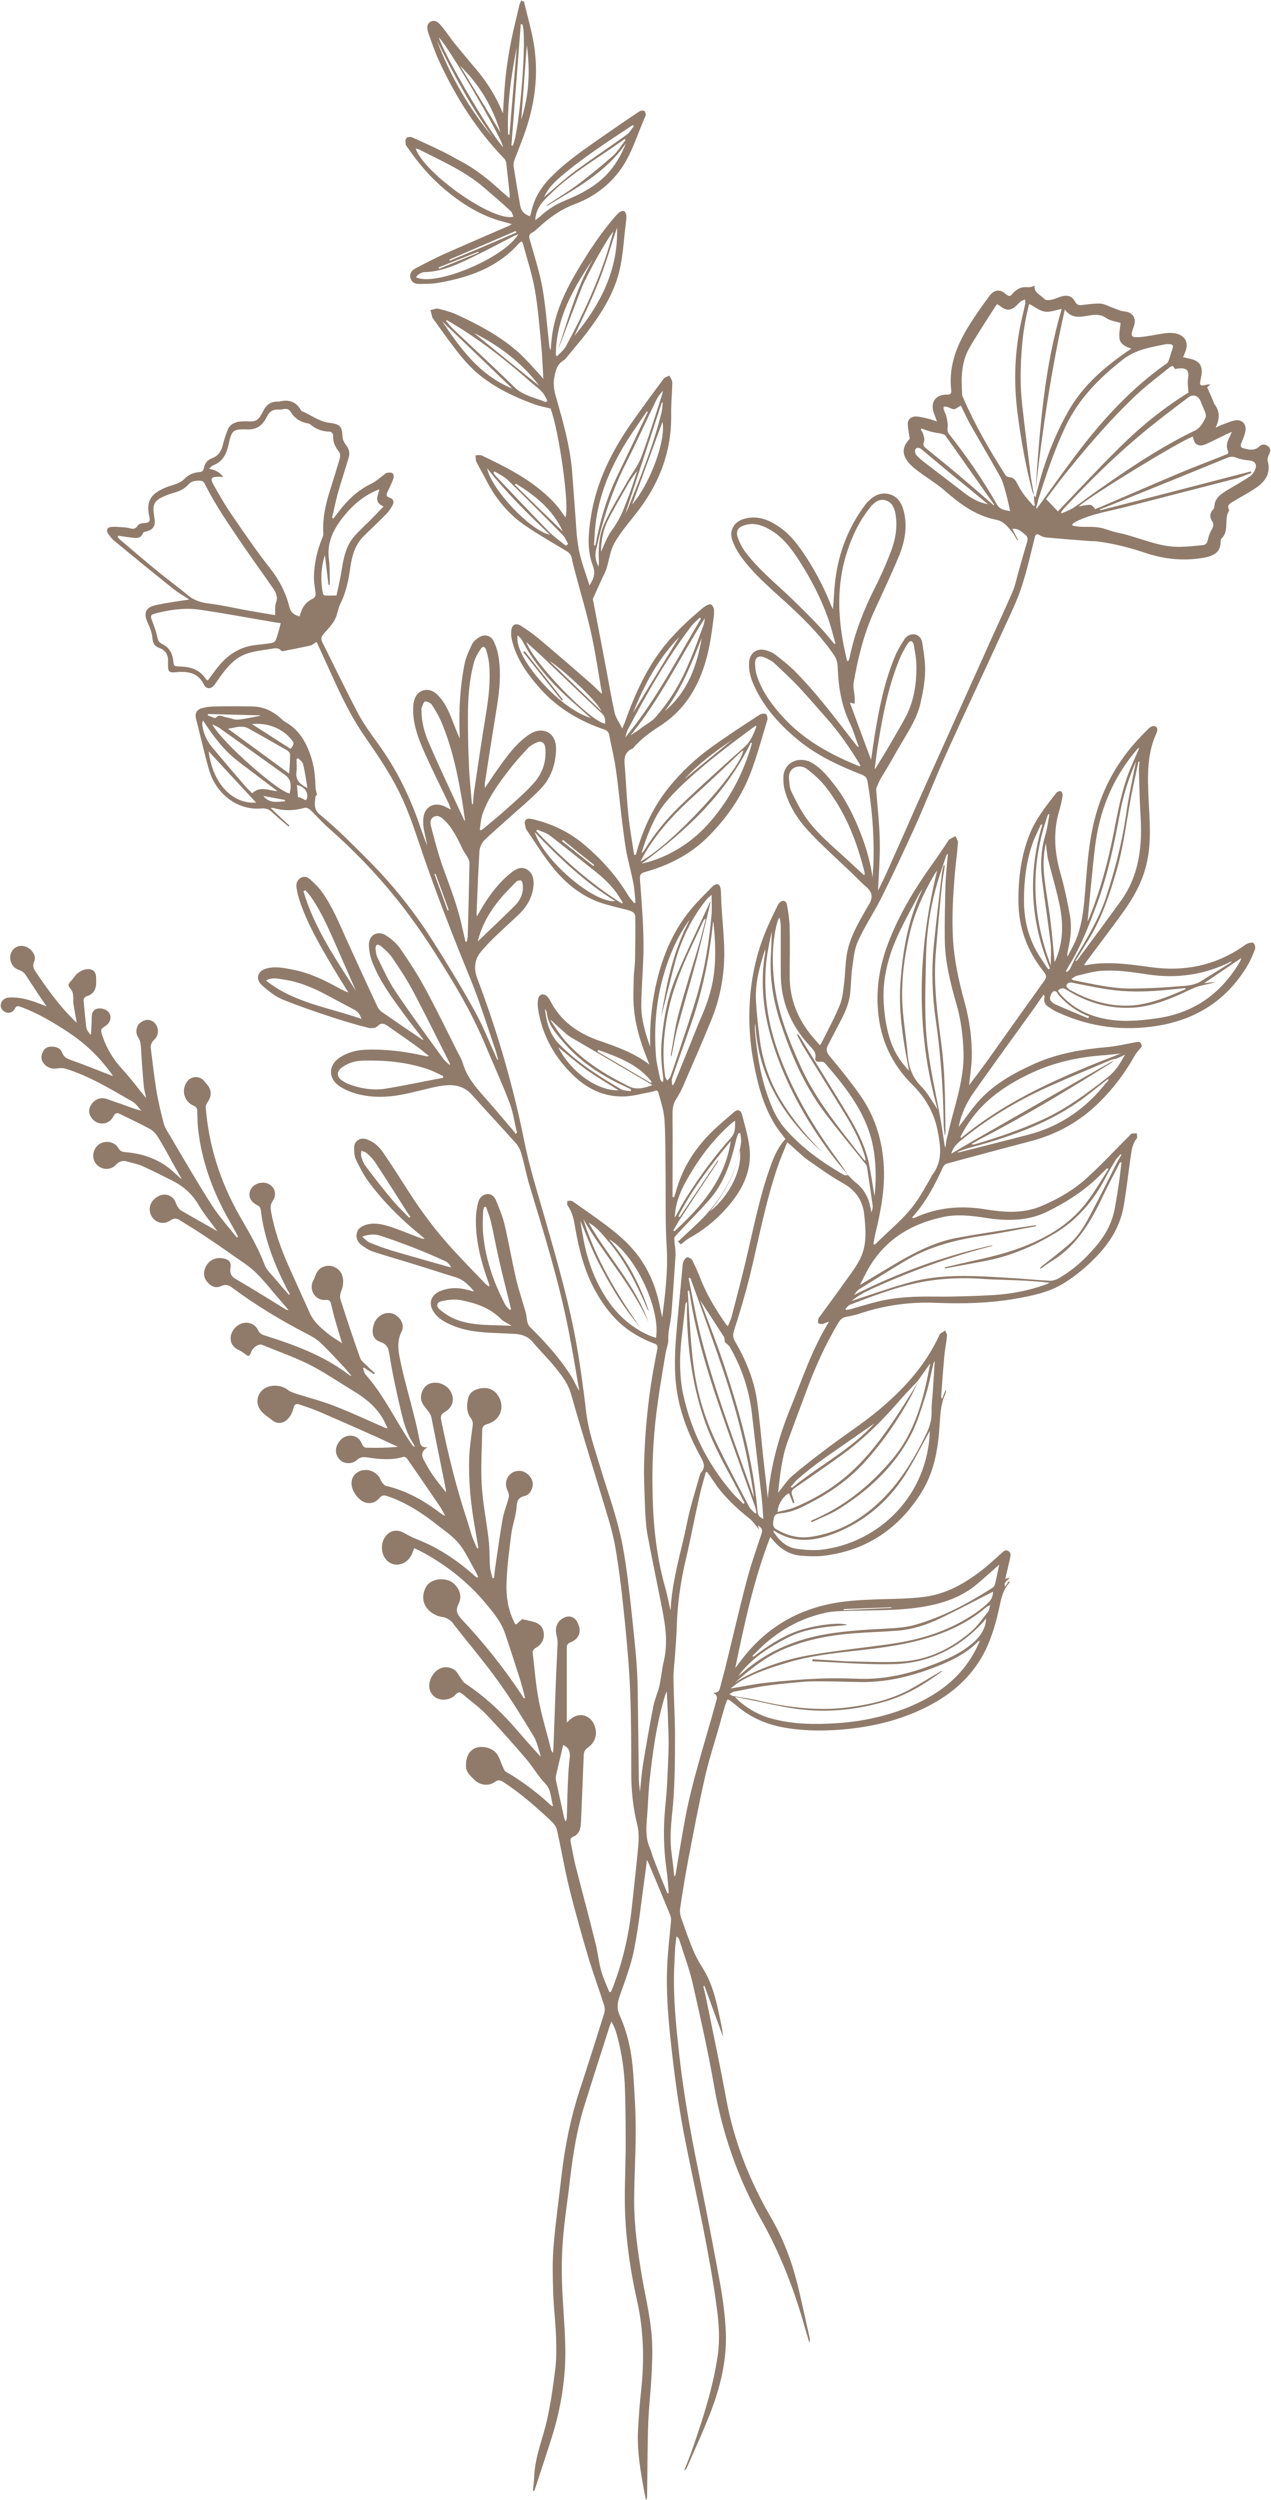 <?xml version="1.0" encoding="UTF-8" standalone="no"?><svg xmlns="http://www.w3.org/2000/svg" xmlns:xlink="http://www.w3.org/1999/xlink" fill="#907b6b" height="1120.1" preserveAspectRatio="xMidYMid meet" version="1" viewBox="0.4 -0.6 569.6 1120.1" width="569.6" zoomAndPan="magnify"><g id="change1_1"><path d="M235.2,0c1.3,5.6,2.9,11.1,4,16.7c2.8,14,1.3,27.8-3.3,41.3c-1.5,4.3-3.2,8.5-4.8,12.7c-0.4,1-0.7,2.2-0.5,3.3 c0.9,5.9,1.9,11.9,3,17.8c0.4,2.2,1.8,3.6,4.3,4.5c0.2-0.7,0.5-1.4,0.6-2c1.2-5.6,3.9-10.3,7.8-14.5c6.5-6.9,14.1-12.2,21.8-17.6 c6.2-4.3,12.4-8.6,18.7-12.8c0.6-0.4,1.8-0.7,2.3-0.3c0.5,0.3,0.9,1.7,0.6,2.2c-3.6,8-5.9,16.5-11,23.8 c-5.3,7.4-12.3,12.6-20.8,15.8c-6.2,2.3-11.4,6.1-16.2,10.5c-0.9,0.8-1.8,1.7-2.8,2.2c-1.5,0.8-1.5,1.7-1.1,3.1 c2,7.2,4.4,14.4,5.7,21.7c1.5,8.6,2.1,17.5,3.1,26.2c0.1,0.5,0.1,1,0.6,1.6c0.1-1.6,0.2-3.2,0.4-4.7c1.2-11.7,6.2-22,12.2-32 c4.7-7.8,9.7-15.4,15.6-22.3c0.8-0.9,1.6-1.9,2.5-2.6c0.6-0.5,1.7-0.9,2.2-0.6c0.6,0.3,1,1.4,1,2.2c0.1,1.2-0.2,2.5-0.3,3.8 c-0.8,6.3-1.1,12.7-2.4,18.9c-2.2,11.1-8.2,20.5-14.9,29.4c-3,3.9-6.2,7.6-9.4,11.5c-0.3,0.4-0.6,0.7-1,1c-2.8,1.6-3.6,4.1-4.2,7.3 c-0.8,3.8,0,7,1,10.3c2.9,10.2,5.8,20.4,6.8,31.1c0.5,6.2,0.9,12.4,1.4,18.6c0.5,5.9,0.6,11.8,1.7,17.5c1,5.3,3,10.4,4.8,16.1 c1.9-3.1,2.8-5.4,1.5-8.8c-2.6-6.8-2.1-14.1-1-21.2c2.3-15.8,9.2-29.8,18.3-42.8c4.7-6.7,9.5-13.2,14.4-19.8c0.5-0.7,1.7-1,2.6-1.4 c0.5,1,1.3,2.1,1.3,3.1c-0.1,4.9-0.6,9.7-0.5,14.6c0.2,16.9-5.7,31.5-16.1,44.5c-3.3,4.2-6.8,8.3-9.4,12.9 c-1.9,3.4-2.3,7.6-3.5,11.4c-0.4,1.3-1.1,2.5-1.7,3.8c-1.4,3.1-2.9,6.3-4.3,9.5c-0.2,0.4,0,0.9,0.1,1.4c1.8,9.2,3.5,18.5,5.3,27.7 c1.4,7.3,2.6,14.6,4.2,21.9c0.5,2.4,2.1,4.6,3.5,7.3c0.4-1.1,0.7-1.8,1-2.4c3.6-10.3,7.9-20.3,14-29.4c5.2-7.7,11.7-14.2,18.7-20.2 c1.2-1,2.3-2.1,3.6-2.9c0.8-0.5,2.1-1,2.6-0.6c0.7,0.5,1.2,1.7,1.2,2.7c0.1,1.3-0.1,2.7-0.3,4c-0.9,7.5-2,14.8-4.5,22 c-3.7,10.7-9.8,19.5-19.5,25.7c-4.3,2.8-8.4,5.7-11.7,9.6c-0.2,0.2-0.3,0.5-0.6,0.5c-4.3,1.9-3.6,5.6-3.3,9.1 c0.5,6.9,0.8,13.7,1.5,20.5c0.6,6,1.7,12,2.6,18c0.2,0,0.5,0,0.7,0c0.2-0.6,0.5-1.3,0.6-2c3-10.3,7.5-19.9,14.3-28.3 c5.7-7,12.2-13.1,19.5-18.3c6.9-4.9,13.9-9.5,21-14.1c0.8-0.5,2.1-0.8,2.9-0.4c0.5,0.2,0.9,1.8,0.7,2.6c-2.4,7.9-4.5,15.8-7.4,23.5 c-4.3,11.4-11.3,21.2-20,29.7c-7.8,7.5-17.2,12.1-27.5,15c-1.8,0.5-2.3,1.2-2.2,3.2c0.7,9.5,1.5,18.9,1.6,28.4 c0.1,9.3-0.9,18.5-1,27.8c-0.1,6.5,1.8,12.8,4,18.9c-0.3-8.9,0.5-17.8,2.3-26.5c2.7-12.7,7.3-24.6,15.7-34.8 c3.1-3.8,6.7-7.3,10.2-10.8c0.5-0.5,1.7-0.9,2.2-0.7c0.6,0.2,1.1,1.3,1.2,2.1c0.2,2.8,0.2,5.6,0.4,8.4c0.4,6.5,1.1,12.9,1.2,19.4 c0.1,10.7-1.8,21.2-5.9,31.1c-4,9.8-8.3,19.6-12.5,29.3c-0.9,2.1-2,4.1-3.2,6c-1.3,2-1.6,4-1.6,6.3c0.1,12.5,0,25,0,37.5 c0.2,0,0.5,0.1,0.7,0.1c0.2-0.7,0.5-1.4,0.7-2.1c2.7-10.2,8-18.9,15.4-26.4c3.4-3.5,7.2-6.5,10.9-9.8c1.4-1.2,2.9-0.8,3.4,1.1 c1.3,5,2.8,9.9,3.4,15c1.2,10.7-3.5,19.5-10.4,27.2c-4.8,5.4-10.3,9.8-16.6,13.3c-1.4,0.8-2.5,1.9-3.8,2.8c-0.4-0.4-0.7-0.7-1.4-1.4 c0.1-0.1,0.6-0.1,0.8-0.4c4-3.9,8.3-7.5,12.1-11.7c8.2-9.2,14-19.7,15.5-32.2c0.2-1.3-0.2-2.7-0.3-4.1c-0.3,0-0.6,0-0.9,0 c-0.3,0.9-0.7,1.8-0.9,2.7c-2.3,9.7-5.2,19.2-11.9,26.9c-4.8,5.5-10,10.6-14.9,15.9c-0.4,0.5-1.1,1.1-1,1.6c0,1.7,0.3,3.4,0.5,5.1 c0,1.1,0.1,2.3,0,3.4c-0.6,8.5-1.1,16.9-1.8,25.3c-0.3,3.8-1.5,7.6-1.4,11.3c0.1,2.4-0.9,4.3-1.2,6.4c-1.8,10.6-3.6,21.2-4.7,31.9 c-0.9,8.9-1.3,17.9-1.2,26.8c0.1,15.5,1.4,30.8,5.6,45.8c1,3.4,1.6,6.8,2.5,10.8c0.7-14,4.9-26.7,7.5-39.8 c1.4-6.9,3.6-13.7,5.5-20.5c0.2-0.6,0.3-1.2,0.7-1.6c2.1-2.3,1.2-4.4-0.1-6.8c-5.7-10.4-10-21.3-11.2-33.2c-0.6-6-0.5-12.1-0.1-18.2 c0.8-11,2-22.1,3-33.1c0.1-1.1,0.1-2.2,0.5-3.2c0.3-0.8,1-1.8,1.7-1.9c0.6-0.1,1.8,0.6,2.2,1.2c1.2,2.4,2.3,4.8,3.3,7.3 c2.9,7.7,7.1,14.7,11.8,21.4c0.2,0.3,0.4,0.5,0.9,1c0.6-1.5,1.2-2.7,1.6-4c2.2-8.5,4.5-17.1,6.5-25.6c3.3-13.9,6-28,10.8-41.5 c1.6-4.6,3.5-9.1,6.9-12.8c-1.5-2-3-3.8-4.3-5.8c-5.8-9.1-8.3-19.3-10.2-29.8c-1.5-8.5-2-17-1.5-25.5c0.7-12.2,3.4-23.9,8.5-35.1 c1.2-2.7,2.5-5.3,3.8-8c0.3-0.5,0.5-1.1,0.9-1.5c1.4-1.6,3.1-1.3,3.5,0.8c0.6,3.3,1.1,6.7,1.2,10.1c0.2,7.3,0,14.6,0,21.9 c0,10.4,3.7,19.4,10.4,27.3c1,1.2,2,2.3,3.2,3.6c0.4-0.7,0.7-1.1,0.9-1.5c2.7-5.5,5.7-10.9,8-16.6c1.2-3,1.5-6.5,1.9-9.8 c0.5-4,0.5-8.1,1.1-12.1c1-7.1,4.4-13.3,7.9-19.4c0.6-1.1,1.2-2.2,1.9-3.3c2.3-3.6,1.8-6-1.5-8.7c-2.2-1.9-4.2-4.1-6.3-6.1 c-5.9-5.6-12-11.1-17.6-16.9c-5.7-5.9-10.3-12.5-12.3-20.6c-0.4-1.8-0.5-3.7-0.4-5.6c0.5-6.5,7.6-9.4,13.5-5.5 c4.3,2.8,7.3,6.8,10.4,10.8c7.5,10,14.8,28.4,16,40.3c0.2-3,0.5-5.9,0.5-8.9c0.2-11.5-0.8-22.9-2.7-34.3c-0.3-1.6-1-2.4-2.5-3 c-10-3.9-19.8-8.4-28.3-15.3c-8.3-6.8-15.5-14.6-20-24.5c-1.5-3.2-2.5-6.6-2.3-10.3c0.2-4.5,3.5-6.9,7.8-5.6c1.4,0.4,2.8,1,4,1.9 c3.3,2.6,6.6,5.2,9.5,8.2c4.3,4.4,8.3,9,12.2,13.8c5,6.1,9.7,12.4,14.6,18.6c0.2,0.3,0.5,0.6,1.1,0.8c-1.4-3.7-2.5-7.6-4.2-11.1 c-3.8-8-5-16.4-5.3-25.1c-0.1-1.6-0.6-3.5-1.5-4.8c-5.5-8.1-12.2-15-19.3-21.6c-8-7.5-16.6-14.3-23-23.4c-1.5-2.2-2.8-4.7-3.6-7.3 c-1.1-4,1.1-7.5,5-8.8c6.2-2,11.5,0.2,16.4,3.6c4.1,2.8,7.2,6.6,10,10.6c5.2,7.5,9.5,15.5,12.9,24c0.2,0.6,0.5,1.1,1,2.1 c0.4-4.5,0.5-8.7,1-12.7c1.5-12.7,6-24.2,13.7-34.4c0.3-0.4,0.7-0.8,1.1-1.2c2.6-2.6,5.6-4.2,9.4-3.2c3.8,1,5.6,4,6.5,7.5 c1.8,7,0.5,13.8-2.1,20.2c-3.5,8.4-7.4,16.6-11.2,24.9c-4.6,10.1-7.2,20.8-9.1,31.7c-0.4,2.1,0.3,4.4,0.4,6.6c0.1,1,0,1.9,0,3 c-0.8-0.2-1.4-0.4-2.1-0.5c3.2,8.7,6.3,17.2,9.5,25.6c0.5-3.5,1-7.3,1.6-11c2-12.2,4.4-24.3,9.3-35.8c1-2.4,2.4-4.7,3.9-7 c1-1.6,2.6-2.6,4.6-2.4c2.1,0.3,3.2,1.9,3.5,3.7c0.7,4.3,1.4,8.7,1.3,13c-0.1,4.6-1,9.3-2,13.8c-1.4,6.5-5,12.2-8.4,17.9 c-3,5-5.7,10.1-8.8,15c-1.1,1.7-1.8,3.5-2.6,5.3c-0.2,0.5-0.1,1-0.1,1.5c0.6,7.7,1.5,15.4,1.6,23.2c0.1,7.2-0.5,14.4-0.8,21.4 c1-2,2.2-4.4,3.3-6.8c4.4-9.8,8.8-19.6,13.1-29.5c5.3-11.9,10.7-23.8,16-35.6c5.2-11.6,10.5-23.3,15.7-34.9c4-9,8.2-17.9,12.1-26.9 c1.2-2.7,1.8-5.7,2.6-8.6c1.3-4.6,2.6-9.3,4-13.9c0.4-1.4,0.3-2.4-0.9-3.3c-1.6-1.3-3-2.8-5.7-2.6c0.9,1.8,1.7,3.4,2.5,5 c-0.1,0.1-0.2,0.1-0.3,0.2c-0.8-1.4-1.5-2.8-2.5-4c-1.9-2.3-3.8-4.6-6.8-5.2c-9.4-1.8-16.6-7.3-23.6-13.4c-3.1-2.7-6.6-4.8-9.9-7.2 c-2-1.5-4.2-3-5.8-4.9c-3.3-3.9-3-7.3,0.4-10.8c-0.3-2.2-0.8-4.4-0.9-6.5c-0.1-2.1,1.5-3.6,3.8-3.5c2.1,0.1,4.2,0.7,6.2,1.2 c0.9,0.2,1.7,0.6,3.1,1c-0.5-1.4-0.9-2.4-1.3-3.5c-1.9-4.9,0.6-8.6,5.7-8.5c1.6,0,2.2-0.4,2-2c-1.4-12,3.4-22.2,9.8-31.8 c2.4-3.6,4.8-7.1,7.4-10.5c2.1-2.8,4.7-3.1,7.3-0.7c1.2,1.1,1.9,1.1,3-0.2c1.8-2.2,4.1-3.3,7.1-2.9c0.9,0.1,1.8-0.4,2.8-0.7 c-0.5,3.1,2.7,4.1,4.4,6c0.5,0.6,2.1,0.5,3.1,0.3c1.6-0.3,3-1.1,4.5-1.5c2.9-0.8,4.8-0.1,6.2,2.5c0.6,1.1,1.4,1.5,2.6,1.4 c2.8-0.3,5.6-0.8,8.4-0.7c1.6,0,3.2,0.9,4.8,1.5c1.4,0.5,2.8,1.1,4.2,1.6c1.1,0.4,2.4,0.4,3.5,0.7c2.5,0.8,3.6,3,3,5.5 c-0.1,0.4-0.3,0.9-0.4,1.3c-1.5,4.1-1.3,4.7,3,4.4c3.7-0.3,7.4-1.2,11.1-1.7c1.4-0.2,3-0.2,4.4,0c4.8,0.9,6.5,4.4,4.5,8.8 c-0.2,0.5-0.4,1.1-0.8,1.9c1.1,0.3,2.1,0.5,3,0.7c4.4,0.9,5.9,3.2,5.2,7.7c-0.1,0.3-0.2,0.6-0.2,1c-0.8,3.4-0.5,3.7,2.8,2.9 c0.3-0.1,0.7,0,1.5-0.1c-0.9,0.7-1.4,1.2-1.5,1.3c0.9,2.1,1.8,4,2.6,5.9c0.2,0.6,0.3,1.2,0.7,1.7c2.5,3.3,2.3,6.7,0.5,10.5 c0.8-0.4,1.7-0.9,2.6-1.2c1.9-0.7,3.7-1.5,5.7-2c3.1-0.7,5.4,1.2,5.1,4.3c-0.2,1.8-1,3.6-1.7,5.3c-0.8,2-0.7,2.5,1.4,3 c2.3,0.6,4.5,0.9,6.5-1c1.2-1.2,2.8-1,4,0c1.2,1,1,2.3,0.3,3.6c-0.4,0.9-0.8,2-0.6,2.8c1.5,5.2-0.8,9-4.7,11.8 c-3.4,2.4-7.1,4.3-10.6,6.4c-1.5,0.9-3.1,1.6-2,3.8c0,0.1,0,0.3,0,0.4c-2.4,3.8,0.3,9-3.4,12.5c-0.4,0.4-0.4,1.4-0.4,2.1 c-0.1,2.5-1.4,4.3-3.6,5.3c-1.3,0.6-2.7,1-4,1.2c-8.7,1.5-17.2,0.7-25.5-2c-7.1-2.4-14.3-4.3-21.8-5.3c-1.2-0.2-2.4-0.1-3.6-0.2 c-6.6-0.5-13.2-1-19.7-1.6c-1-0.1-2-0.5-2.8-1c-1.5-0.9-2-0.3-2.3,1.1c-1.8,7.2-3.4,14.5-5.7,21.5c-1.8,5.7-4.4,11.2-6.9,16.6 c-8.9,19.5-18.1,38.9-26.9,58.4c-5,11-9.3,22.3-14.3,33.3c-4.8,10.6-9.7,21.1-14.9,31.5c-3.3,6.6-7.5,12.8-10.5,19.5 c-1.7,3.7-2,8.1-2.6,12.2c-0.5,3.7-0.5,7.5-0.9,11.2c-0.5,4.8-2.6,9.1-4.8,13.3c-1.7,3.2-3.4,6.5-5.1,9.8c-0.9,1.7-0.9,3,0.5,4.7 c4.8,5.8,9.6,11.7,13.9,17.8c6.4,9.1,9.7,19.4,10.5,30.5c0.8,10.8-1.2,21.1-3.7,31.5c-0.4,1.6-0.6,3.2-0.9,4.8c0.5,0,0.7,0.1,0.8,0 c6.3-6.4,13.6-11.9,18.7-19.5c2.2-3.2,4.1-6.7,6.1-10.1c0.3-0.5,0.4-1,0.7-1.4c5-6.3,3.8-13.3,2.4-20.4c-1.6-7.8-5.5-14.4-11-19.9 c-9.3-9.2-14.5-20.1-15.6-33.2c-1-11.1,1-21.6,5.1-31.9c4.8-12.1,11.5-23.2,19.1-33.8c2.3-3.1,4.4-6.4,6.6-9.6 c0.4-0.5,0.6-1.2,1.2-1.6c0.8-0.6,1.8-1,2.7-1.5c0.4,1,1.2,2,1.1,2.9c-0.3,4.7-1,9.4-1.4,14.1c-0.8,9.8-1.4,19.6-0.8,29.4 c0.6,9.5,2.6,18.6,5.1,27.7c2.3,8.3,3.5,16.8,3.3,25.3c-0.1,4-0.8,8-1.2,12.2c3-4,5.9-7.8,8.7-11.7c8.3-11.7,16.6-23.4,25-35.1 c1.1-1.5,1-2.5-0.2-4c-7.5-9.3-11.4-19.9-11.4-32c0-10.1,1.2-19.9,4.9-29.3c2.8-7.2,7.5-13,12.2-19c0.4-0.5,1.6-0.8,2-0.6 c0.5,0.3,0.8,1.4,0.7,2c-0.3,1.9-0.7,3.8-1.2,5.7c-3.2,9.9-2.5,19.7,0.4,29.6c1.7,6,3,12.2,4.1,18.4c0.9,5.2,0.3,10.4-0.9,15.5 c-0.2,0.9-0.4,1.8-0.2,2.9c1.2-2.4,2.6-4.8,3.7-7.3c2.3-5.5,3.2-11.4,3.8-17.4c1.2-12.9,1.6-25.9,5.1-38.5c3.3-12,9-22.7,17.2-32.1 c2.2-2.5,4.5-4.9,6.9-7.2c0.6-0.6,1.9-1,2.6-0.7c1.2,0.5,1.1,1.8,0.6,3c-4.3,9.3-4,19-3.6,28.9c0.5,10.1,1.5,20.3-1,30.3 c-1.9,7.8-5.8,14.7-10.4,21.1c-5.4,7.5-11,14.8-16.5,22.2c-0.3,0.4-0.6,0.9-0.9,1.3c0.1,0.1,0.2,0.3,0.3,0.3 c9.9-2,19.7-0.5,29.5,0.8c14.8,2.1,28.6-0.6,41.1-9.1c0.8-0.5,1.5-1.2,2.4-1.5c0.8-0.3,2.1-0.6,2.5-0.2c0.6,0.5,1,1.9,0.8,2.6 c-1,2.6-2.1,5.2-3.5,7.6c-9.8,16.4-24.6,25-43.2,27.3c-15,1.9-29.3-0.5-42.9-7c-1-0.5-1.9-1.2-2.9-1.8c-1.6-1-2.4-2.4-1.9-4.4 c0.1-0.3,0-0.7-0.4-1.2c-1.5,2.1-2.9,4.2-4.4,6.3c-9,12.5-18,24.9-26.9,37.5c-3.2,4.5-5.6,9.6-6.7,15.1c-0.1,0.3-0.1,0.6-0.1,0.4 c3.2-4,6.2-8.7,10-12.7c6.8-7.1,15.3-11.7,24.2-15.7c10.3-4.6,21.3-6.4,32.5-7.4c4.3-0.4,8.5-1.4,12.8-2.2c1.8-0.4,2.4,0.1,2.6,2 c-1.2,1.5-2.4,2.6-3.1,3.9c-4.3,7.7-9.5,14.7-15.8,20.9c-8.7,8.7-19.1,14.5-31,17.6c-12.5,3.3-24.9,6.6-37.4,10 c-0.7,0.2-1.4,0.8-1.7,1.4c-3.7,8.1-7.8,16-13.8,22.6c0,0,0,0.1,0,0.4c0.4,0,0.7,0,1-0.1c10.4-4.8,21.2-5.6,32.3-3.7 c8.1,1.3,16.3,1.8,24.1-1.4c7.5-3.1,14.5-7.1,20.5-12.5c6.7-6,12.8-12.7,19.2-19c0.4-0.4,0.7-1,1.2-1.1c0.7-0.2,1.5-0.1,2.3-0.1 c0,0.8,0.3,1.9-0.1,2.3c-1.8,2.2-2.2,4.8-2.6,7.5c-1.1,7.5-1.9,15.1-3.2,22.6c-1.4,8.4-5.5,15.5-11.3,21.8c-4.7,5-9.8,9.4-15.7,13 c-6.5,4-13.9,5.5-21.2,6.8c-11.9,2.1-23.9,2.4-36,1.9c-11.7-0.5-23,1.1-34.1,4.8c-2,0.7-4.1,1.1-6.2,1.5c-1.5,0.3-2.3,1-3.1,2.2 c-6.1,10-10.8,20.6-14.8,31.5c-2.8,7.5-5.6,14.9-8.3,22.4c-2.6,7.2-3.3,14.8-4.2,22.7c2.3-2.8,4-5.6,6.5-7.7 c5-4.3,10.4-8.4,15.7-12.4c7.5-5.7,15.5-10.8,22.7-16.8c11.3-9.4,21.2-20.2,27.4-33.8c0.1-0.2,0.1-0.4,0.3-0.5 c0.7-0.5,1.5-1,2.3-1.5c0.3,0.8,0.9,1.7,0.8,2.4c-0.3,3-0.9,5.9-1.2,8.9c-0.5,6-1,12-1.4,18c0,0.4,0,0.9,0.4,1.3 c0.5-1.3,1-2.5,1.5-3.8c0.1,0,0.2,0,0.3,0.1c-0.1,0.5-0.2,1.1-0.4,1.6c-2.2,4.8-2.2,10-2.6,15.1c-0.7,10.3-2.6,20.3-8.2,29.2 c-9.8,15.5-23.6,25.2-42,27.9c-3.8,0.6-7.9,0.5-11.8,0.2c-5.1-0.4-9.2-3-12.5-6.9c-0.4-0.5-0.8-0.9-1.3-1.5 c-7.4,19.1-11.6,38.9-15.7,58.7c1.6-2.1,3.2-4.2,4.8-6.2c9.6-11.5,21.6-18.9,36.2-22.2c7.8-1.8,15.7-2.1,23.7-2.4 c6.7-0.2,13.5-0.2,20.2-1.1c9.9-1.3,18.3-6.2,26-12.2c2.3-1.8,4.4-3.8,6.7-5.8c0.4-0.3,0.7-0.8,1.2-1.1c1.1-0.8,2-2.4,3.6-1.4 c1.5,0.9,0.9,2.5,0.6,3.9c-0.6,2.8-1.3,5.6-2,8.6c0.8-0.2,1.3-0.4,2-0.6c-0.7,1.4-2.8,1.7-2.1,4.1c0.7-1,1.2-1.8,1.7-2.5 c0.1,0.1,0.2,0.2,0.3,0.3c0,0.2,0,0.4-0.1,0.5c-2.7,2.9-3.5,6.5-4.3,10.2c-1.4,6.8-3.3,13.5-6.3,19.8c-5.2,10.6-13.3,18.3-23.5,24 c-12.8,7.1-26.6,10.5-41.1,11.7c-9,0.7-17.9,0.6-26.7-1.1c-7.7-1.5-14.6-4.7-20.5-9.8c-1-0.8-2-1.5-3-2.3c-0.2-0.1-0.5-0.2-0.9-0.3 c-0.3,0.8-0.7,1.5-0.9,2.2c-1,3.4-2,6.8-2.9,10.2c-2.2,7.7-4.7,15.2-6.4,23c-2.7,11.8-4.9,23.7-7.2,35.5c-1.4,7.5-2.7,15.1-3.8,22.7 c-0.2,1.3,0,2.8,0.4,4.1c1.7,4.8,3.4,9.6,5.3,14.3c1.2,2.9,2.8,5.8,4.5,8.5c5,8,6.5,17,8.4,26c0.3,1.5,0.5,3,0.6,4.5 c-2.8-7.6-5.5-15.1-8.3-22.7c-0.2,0-0.4,0.1-0.5,0.2c0.5,2.1,1,4.1,1.4,6.2c3,14.7,6.1,29.3,8.8,44c3.5,19.3,10.6,37.1,20.4,53.9 c5.7,9.9,9.5,20.5,12.1,31.5c1.7,7.2,3.3,14.5,4.9,21.7c0.2,0.8,0.2,1.5-0.1,2.4c-0.6-2.2-1.3-4.3-1.9-6.4 c-4.7-16.9-11-33.3-19.6-48.6c-10.5-18.7-17.4-38.5-21.1-59.6c-2.7-15.6-6.2-31.1-9.7-46.5c-1.5-6.5-3.9-12.8-5.9-19.2 c-0.2-0.6-0.5-1.2-1.3-1.8c-0.2,1.6-0.5,3.3-0.6,4.9c-0.2,3.5-0.4,6.9-0.5,10.4c-0.4,12,0.8,24,2.1,36c1.9,17.5,4.9,34.8,8.4,52 c3.5,17.3,6.9,34.7,10.1,52.2c1.3,7.3,2.3,14.8,2.6,22.3c0.4,11.9-2.3,23.4-6.5,34.5c-3.3,8.7-7.2,17.1-10.9,25.6 c-0.2,0.6-0.6,1.1-1.3,1.5c1.2-3,2.4-6,3.5-9.1c4.8-13.8,9.3-27.6,11.5-42.1c1.1-7.3,0.6-14.7-0.4-22c-3.3-24.6-8.9-48.8-13.8-73.1 c-3.2-15.8-5.3-31.8-7-47.8c-1.1-10.7-1.9-21.3-1.4-32c0.3-6.7,1.1-13.3,1.7-20c0.1-0.9,0-1.9-0.3-2.7c-3.2-7.8-6.5-15.7-9.8-23.5 c-0.1-0.3-0.3-0.5-0.7-1.3c-0.3,2.5-0.5,4.5-0.8,6.5c-1.6,11.2-2.7,22.4-4.9,33.5c-1.4,7.2-4.1,14.1-6.5,21c-1,3-1.4,5.6,0,8.6 c3.8,8.4,5.5,17.3,6.1,26.4c0.6,8.5,1.1,16.9,1.1,25.4c0,10.5-0.7,21.1-0.7,31.6c0,11.2,1.6,22.2,3.4,33.2 c1.4,8.1,3.3,16.1,4.2,24.3c0.7,6,0.6,12.1,0.3,18.2c-0.3,7.9-1.3,15.8-1.6,23.8c-0.4,10.9-0.3,21.8-0.5,32.7c0,0.5-0.1,1-0.5,1.6 c-0.5-2.4-1-4.8-1.4-7.2c-1.5-8.4-2.7-16.8-2.1-25.3c0.3-5.5,0.7-10.9,1.3-16.4c1.5-13.6,1.2-27-1.8-40.4 c-2.8-12.5-4.7-25.1-5.3-37.8c-0.5-9.9,0.1-19.9,0.2-29.8c0-8.8,0-17.6-0.3-26.5c-0.2-8.4-1.4-16.8-3.6-24.9 c-0.6-2.1-1.3-4.1-2.5-6.1c-0.2,0.6-0.5,1.2-0.7,1.8c-3.9,12.2-7.8,24.3-11.6,36.5c-3.2,10.4-4.9,21.2-6.2,32 c-1,9.1-2.5,18.1-3.2,27.2c-0.6,7.6-0.7,15.2-0.3,22.8c0.5,11.4,1.8,22.8,1.2,34.2c-0.6,10.7-2.6,21.2-5.8,31.4 c-2.5,8-5.2,16-7.8,24c-0.1,0.2-0.2,0.3-0.8,0.4c0.2-2.1,0.5-4.2,0.6-6.3c0.3-8.9,3.9-17.2,5.8-25.7c1.6-7.3,2.7-14.8,3.6-22.3 c0.6-4.8,0.6-9.6,0.4-14.4c-0.2-6.8-1.1-13.6-1.3-20.4c-0.2-6.9-0.4-13.9,0.2-20.8c0.9-10.6,2.4-21.2,3.6-31.8 c1.5-12.8,4-25.3,8-37.6c3.8-11.6,7.5-23.2,11.1-34.8c0.3-1,0.3-2.3,0-3.3c-2.3-7.2-4.9-14.3-7.1-21.5c-3.1-10.5-6.1-21.1-8.7-31.7 c-2.1-8.6-3.5-17.3-5.5-25.9c-0.4-1.6-1.8-3-3.1-4.2c-6.5-6.1-13.3-12-20.8-16.9c-1.4-0.9-2.4-1.1-3.9,0c-2.8,2-6.7,1.4-9.1-1 c-1.8-1.8-3.9-3.5-3.8-6.5c0.1-4,1.5-6.6,4.4-7.8c2.9-1.1,7.5-0.1,9.5,2.7c1.2,1.7,1.7,3.8,2.6,5.7c0.4,0.8,0.7,1.9,1.3,2.2 c7.4,4.3,14.2,9.4,20.5,15.3c0.1,0.1,0.2,0.1,0.8,0.2c-1.2-3.6-0.7-7.3-3.7-10.3c-3.1-3.2-5.3-7.2-8.2-10.6 c-5.8-6.8-11.7-13.5-17.9-20c-3.2-3.4-7.2-6.2-10.8-9.3c-1.2-1-2-1.1-3.1,0.2c-2.3,2.6-6.7,3-9.3,1.1c-2.7-1.9-3.3-5.7-1.5-9 c2.2-4.1,6.5-5.6,10.2-3.2c1.1,0.7,1.8,2.2,2.6,3.3c0.7,1,1.3,2.2,2.3,2.8c8,5.4,15.1,11.7,21.4,18.9c4.1,4.6,8.1,9.4,12.5,14 c-1-3.1-1.6-6.5-3.3-9.3c-5.1-8.4-10.2-16.8-16-24.8c-6.2-8.6-13-16.6-19.5-24.9c-0.5-0.7-1-1.5-1.7-2c-1-0.7-2.2-1.5-3.4-1.6 c-5.4-0.7-11-5.7-8-12.7c2.3-5.3,9.8-5.1,12.8-2.4c2.7,2.4,3.9,5.9,2.2,9.2c-1.6,3.1-0.5,4.8,1.6,7.1c9.6,10.2,18.4,21.2,26.2,32.9 c0.5,0.8,1,1.5,1.5,2.3c0.2-0.1,0.3-0.1,0.5-0.2c-0.6-2.4-1.2-4.8-1.9-7.2c-2.3-7.2-4.6-14.4-7-21.5c-1.8-5.5-5.6-9.9-9.2-14.2 c-8.2-9.7-18.1-17.3-29.4-23.2c-0.6-0.3-1.3-0.6-2.2-1c-0.3,0.9-0.6,1.7-0.9,2.4c-2.1,5.2-8.2,6.7-11.6,2.8 c-3.1-3.5-2.4-9.7,1.4-12.1c2.3-1.5,4.6-1,6.8,0.2c1.8,1,3.6,2,5.5,2.7c9.7,3.8,18.2,9.5,25.9,16.4c0.3,0.3,0.7,0.5,1.1,0.8 c0.2-0.1,0.3-0.2,0.5-0.3c-0.5-1.1-1-2.2-1.6-3.2c-2.3-4-4.2-8.3-7.1-11.8c-2.7-3.3-6.5-5.8-9.9-8.5c-6.7-5.3-13.9-9.9-22.1-12.7 c-1.5-0.5-2.4-0.5-3.5,0.8c-2.5,3-6.4,3.1-9.2,0.3c-0.8-0.7-1.5-1.6-2-2.5c-2.2-3.5-1.7-7.3,1.2-9.2c3.2-2.2,7.8-1.1,10,2.3 c0.4,0.7,0.6,1.5,1.1,2.1c0.5,0.6,1.1,1.5,1.8,1.6c9.5,2.2,17.6,7,25.2,12.8c0.2,0.2,0.5,0.2,1.3,0.6c-0.8-1.5-1.3-2.5-1.9-3.5 c-5-7.3-10-14.7-15.1-22c-0.3-0.5-1.3-1.1-1.7-0.9c-5.5,1.7-11.1,1-16.7,0.2c-1.6-0.2-2.8,0-4,1.1c-2,1.9-5.3,2-7.2,0.5 c-2.4-1.9-3-4.8-1.6-7.5c1.2-2.3,3.2-3.8,5.7-3.8c2.6,0,4.4,1.5,5.4,4.1c0.2,0.5,1,1.3,1.5,1.3c4.8,0.1,9.5,0.1,14.4-0.4 c-3.2-1.5-6.5-3-9.7-4.5c-8.5-3.8-17.1-7.6-25.7-11.3c-2.8-1.2-5.6-2.1-8.5-3.1c-1.6-0.6-2.5-0.2-2.9,1.7c-0.4,1.6-1.2,3.3-2.3,4.5 c-2,2.3-4.9,2.7-7.2,0.8c-2.3-1.9-5.2-3.3-6.3-6.5c-0.9-2.7,0.1-5.8,2.5-7.5c3.2-2.2,7.9-1.9,10.9,0.5c1.1,0.8,2.5,1.2,3.9,1.7 c5.7,1.8,11.6,3.3,17.1,5.5c7.5,2.9,14.9,6.4,22.3,9.6c0.3,0.1,0.6,0.2,1.3,0.4c-0.3-0.7-0.5-1.2-0.7-1.6c-3-7-8.6-11.6-14.9-15.4 c-6.5-3.9-12.8-8.3-19.6-11.7c-6.8-3.4-14-5.9-21.1-8.8c-1.5-0.6-4.1,1.2-4.8,3.2c-0.8,2.1-1.3,2.2-2.9,0.8c-0.7-0.5-1.4-1-2.2-1.4 c-3-1.3-4.4-3.4-4.1-6.2c0.3-2.7,2.7-5.5,5.4-6.1c2.8-0.7,5.6,0.5,6.9,3.2c0.7,1.5,1.8,2,3.2,2.4c13,4.1,25.8,8.8,36.9,17.1 c0.5,0.4,1,0.8,1.8,1c-1.2-1.4-2.4-2.9-3.7-4.3c-3.5-3.7-6.9-7.5-10.6-10.9c-1.7-1.6-3.8-2.7-5.9-3.8c-11.6-6-22.7-12.7-33.2-20.5 c-1.6-1.2-3-1.8-5.1-0.8c-1.8,0.9-3.8,0.5-5.4-1c-1.7-1.6-2.7-3.5-2.1-5.9c1-4.3,4.8-6.5,9-5.4c2.2,0.6,3.1,1.8,2.7,4.1 c-0.4,2.4,0.3,3.9,2.6,5.2c7.5,4.3,14.7,8.9,22.1,13.4c0.3,0.2,0.7,0.4,1.3,0.3c-1.2-1.4-2.4-2.8-3.6-4.2 c-3.7-4.2-7.1-8.7-11.1-12.6c-2.8-2.7-6.2-4.9-9.4-7.1c-4.9-3.5-9.9-6.9-14.9-10.2c-3.1-2.1-6.4-4-9.5-6c-1.5-1-2.8-1.2-4.5,0 c-2.8,2-6.4,1.1-8.1-1.5c-1.9-2.8-1.3-6.3,1.3-8.4c2.8-2.3,6.1-2.3,8.3,0.2c0.7,0.8,1,2,1.5,3c0.5,0.8,1,1.7,1.8,2.2 c5,2.9,10.1,5.8,15.1,8.6c0.3,0.2,0.6,0.4,1.2,0.7c-3-4.2-6.2-7.9-8.6-12.1c-2.8-4.7-6.6-8-11.3-10.4c-4.5-2.3-8.9-4.5-13.5-6.6 c-2.2-1-4.6-1.4-6.9-2.1c-2-0.6-3.6-0.2-5.2,1.5c-3,3.2-8.4,1.9-9.8-2.2c-1-2.8,0.4-6.2,3.1-7.5c2.7-1.3,6.3-0.5,7.8,2.1 c0.8,1.4,1.7,1.8,3.2,1.9c6.8,0.5,13.1,2.5,18.7,6.5c2.3,1.6,4.2,3.8,6.6,5.6c-1-1.7-1.9-3.4-2.9-5.1c-2.5-4.5-5-9.2-7.7-13.6 c-0.9-1.5-2.2-3-3.7-3.8c-4.4-2.4-9-4.5-13.4-6.7c-1.4-0.7-2.2-0.5-3,1.1c-2,4-7.3,4.2-9.8,0.6c-1.5-2.2-1.4-4.3,0.3-6.5 c1.7-2.1,4.3-2.8,6.7-1.9c2.3,0.9,4.6,1.6,6.9,2.4c2.7,1,5.4,2.1,8.5,2.8c-1.3-1.3-2.4-3.1-3.9-4c-9.7-5.5-19.3-11.5-30.1-14.8 c-1.2-0.4-2.7-0.3-4-0.1c-2.3,0.3-4.1-0.4-5.6-2c-1.3-1.5-1.6-3.2-0.8-5c0.7-1.8,2-2.8,4-2.8c2.1,0,4,0.6,4.8,2.6 c0.8,2.2,2.3,2.8,4.2,3.5c6.3,2.2,12.5,4.8,18.6,7.1c-0.1-0.1-0.3-0.6-0.6-1c-5.3-7.3-11.6-13.5-19.2-18.5 c-6.8-4.5-13.8-8.7-21.5-11.5c-1.2-0.4-2-0.6-2.7,0.9c-0.7,1.5-2.8,2.2-4.1,1.5c-1.4-0.7-2.5-1.9-2.1-3.7c0.4-1.8,1.9-2.8,3.8-2.9 c5.8-0.3,11,1.7,16.7,4c-1-1.5-1.8-2.6-2.5-3.6c-2.2-3.4-4.5-6.8-6.7-10.2c-0.8-1.3-1.7-2-3.1-2.5c-4.1-1.3-5.4-6.6-2.4-9.5 c1.7-1.6,4.3-1.8,6.5-0.4c2.3,1.5,3.6,4,2.6,6.1c-0.8,1.8-0.3,3.1,0.7,4.6c5.1,7.5,10.3,14.8,16.7,21.2c0.5,0.5,1,1,1.7,1.6 c-0.5-3-1.1-5.8-1.5-8.6c-0.2-1.1,0.1-2.3-0.1-3.4c-0.1-1-0.3-2.1-0.9-2.8c-1.6-2-1.6-2.3,0.1-4.1c1-1,1.6-2.3,2.7-3.2 c1-0.8,2.4-1.6,3.7-1.8c3.3-0.5,4.7,0.9,4.7,4.2c0,0.8,0,1.6,0,2.4c-0.2,2.5-1.3,4.5-3.9,5.3c-1.3,0.4-1.9,1.2-1.7,2.5 c0.4,3.9,0.7,7.9,1.2,11.7c0.1,1.1,1.1,2,1.7,3.1c0.1-0.1,0.3-0.2,0.4-0.3c0.1-2.4,0.3-4.7,0.3-7.1c0-2.4,0.7-3.8,2.5-4.2 c2.2-0.5,4.7,0.5,5.6,2.4c0.8,1.7,0.1,3.9-1.6,5.1c-2.7,1.8-2.6,1.8-1.6,5c1.9,5.5,4.8,10.2,8.7,14.5c3.5,3.8,6.6,7.9,9.8,11.9 c0.2,0.2,0.4,0.5,1,1.1c-0.5-2.3-1-4-1.1-5.8c-0.5-5.5-0.9-11-1.2-16.5c-0.1-1.8-0.3-3.4-1.3-4.9c-1.4-2-0.8-5.2,1-6.5 c2.2-1.7,4.4-1.7,6.2-0.1c2.1,1.9,2.3,5.5,0.2,7.5c-1.3,1.2-1.9,2.5-1.7,4.2c0.8,6.3,1.5,12.6,2.5,18.8c0.8,4.9,2,9.7,3.2,14.5 c0.5,1.9,1.6,3.7,2.7,5.4c6.2,10.5,12.3,21.1,18.9,31.4c3.3,5.1,7.4,9.7,11.2,14.5c0.2-0.1,0.4-0.3,0.6-0.4c-1.6-3-3.3-6-5-9 c-6.7-12.2-11.3-25.1-12.9-39c-0.3-2.7-0.3-5.5-0.4-8.2c0-1.2-0.4-1.9-1.6-2.4c-4.2-1.8-5.6-6.7-3.2-10.5c1.9-2.9,5.8-3.2,8-0.5 c0.5,0.6,0.9,1.2,1.4,1.7c1.9,2.4,1.9,5,0.1,7.6c-0.5,0.7-1,1.7-0.9,2.5c1.4,17.2,6.5,33.2,15,48.2c4.2,7.3,8.5,14.5,11.5,22.5 c0.8,2.1,2.8,3.9,4.3,5.7c2.1,2.5,4.3,5,6.5,7.5c0.1-0.1,0.3-0.2,0.4-0.3c-0.4-0.8-0.9-1.6-1.3-2.3c-5.7-11.1-10.2-22.7-11.7-35.2 c-0.1-1.2-0.6-1.9-1.7-2.4c-3.2-1.6-4.2-4.4-2.8-7.1c1.5-2.7,5.5-3.8,8.3-2.2c2.6,1.5,3.4,4.8,1.5,7.5c-1.1,1.6-1,3.1-0.7,4.8 c1.5,8.3,4.3,16.3,7.7,24c3.2,7.2,6.5,14.3,9.7,21.5c1.7,3.8,4.7,6.3,7.7,8.8c2,1.7,4.2,2.9,6.7,4.6c-1.2-4-2.3-7.5-3.3-11.1 c-0.6-2.1-1.1-4.3-1.6-6.4c-0.3-1.3-0.9-2.1-2.3-1.9c-4.6,0.6-8.2-4.6-5.5-9.1c0.4-0.7,0.6-1.5,0.9-2.2c1-2.5,3.1-4,5.9-4 c2.5,0,5.1,1.8,5.9,4.1c0.8,2.4,0.6,4.7-0.3,7c-0.5,1.2-0.8,2.8-0.4,4c2.8,8.8,5.7,17.5,8.8,26.2c0.5,1.4,2,2.4,3.1,3.5 c1.1,1.2,2.3,2.2,3.5,3.3c-0.1,0.2-0.3,0.3-0.4,0.5c-1.5-1-3-2-4.5-3c-0.1,0.1-0.3,0.1-0.4,0.2c0.4,1,0.5,2.2,1.1,2.9 c8.5,9.5,13.6,21.1,20.8,31.4c0.3,0.4,0.6,0.8,1.3,1.1c-0.2-0.5-0.4-1.1-0.7-1.6c-3-4.5-4.4-9.7-5.6-14.9c-1.9-8.1-3.7-16.3-5-24.5 c-0.5-3.1-0.9-5-4.2-6.1c-3.5-1.2-4.1-4.5-2.7-8.3c1.3-3.5,5.1-5.4,8.2-4.4c3.2,1,5.7,4.9,4.1,8c-2.6,5.2-1.2,10.1-0.2,15 c1.7,7.8,4,15.5,5.9,23.3c0.9,3.4,1.6,6.9,2.3,10.3c0.4,1.7,0.4,3.6,3.7,3.3c-4.3,2.3-1.9,5.4-1,7.1c2.4,4.7,5.8,8.9,9.2,13.1 c0-0.4-0.1-0.9-0.1-1.3c-2.2-10.8-4.3-21.6-6.5-32.4c-0.2-1-0.8-1.9-1.4-2.7c-1.8-2.2-3.8-4.3-3.1-7.4c0.6-2.7,2.1-4.7,4.9-5.2 c3-0.6,6.4,0.9,8,3.4c2.3,3.6,1.4,7.5-2.5,9.7c-1.5,0.9-1.8,1.8-1.5,3.4c3.1,15.5,6.9,30.8,11.9,45.8c0.7,2.1,1.2,4.2,1.9,6.3 c0.7,1.9,1.5,3.6,2.3,5.5c0.2-0.1,0.4-0.1,0.6-0.2c-0.5-2.9-1-5.8-1.5-8.7c-1.9-10.6-3-21.3-2.6-32.1c0.2-4.6,0.9-9.2,1.5-13.7 c0.2-1.3,0.1-2.4-0.7-3.5c-2.1-2.7-2-6-1.3-9c0.6-2.8,3-4,5.6-4.5c3-0.5,5.6,0.3,7.5,2.8c3.7,5.1,1.6,11.5-4.5,13.2 c-1.6,0.5-2.3,1.2-2.3,2.7c-0.1,8.3-0.7,16.6-0.2,24.8c0.5,8.2,2.2,16.3,3.1,24.4c0.5,4,0.3,8,0.6,12c0.1,1.7,0.7,3.4,1.1,5.1 c0.2,0,0.5,0,0.7-0.1c0.2-1.5,0.3-2.9,0.5-4.4c1.1-7.4,2.1-14.8,3.4-22.2c0.6-3.2,1.9-6.3,2.7-9.4c0.2-0.8,0-2-0.4-2.8 c-1.1-2.2-1.2-4.3,0-6.3c1.2-2,3.2-3,5.6-2.8c2.5,0.2,5,2.5,5.5,5.1c0.4,2.4-1.1,5.6-3.5,6.1c-3.1,0.7-3.5,2.3-3.7,5.1 c-0.3,4.1-1.9,8.1-2.4,12.2c-0.9,7.3-1.9,14.6-2.1,21.9c-0.2,5.6,0.6,11.2,3,16.4c0.2,0.5,0.4,1,0.7,1.5c0,0.1,0.2,0.2,0.6,0.5 c0.9-0.8,1.9-1.7,2.8-2.4c1.3,0.3,2.7,0.7,4.2,1c3.3,0.7,5.1,2.4,5.4,5.3c0.3,2.8-1,5.2-3.8,6.7c-0.5,0.3-1.2,1.2-1.2,1.7 c0.8,7.2,1.4,14.4,2.7,21.4c1.4,7.5,3.7,14.8,5.5,22.2c0.1,0.5,0.4,1.1,0.9,1.6c0.1-0.5,0.2-1,0.2-1.5c0.4-10.9,0.8-21.9,1.2-32.8 c0.2-4.9,0.5-9.9,0.7-14.8c0-1.2-0.2-2.5-0.5-3.7c-0.9-3.5,0.5-6.6,3.7-7.9c2.2-0.9,4.3-0.2,5.5,1.9c2.3,4.1,1.2,7.7-3.1,9.4 c-1.4,0.5-1.5,1.5-1.5,2.7c0,7.9,0,15.8,0,23.7c0,3.1,0,6.2,0,9.4c0.8-0.7,1.8-1.7,2.8-2.3c3.6-2.1,7.7-0.7,9.4,3.1 c1.8,3.9,0.8,8-2.8,10.5c-1.3,0.9-1.8,2-1.8,3.5c-0.4,9.8-0.8,19.6-1.2,29.4c-0.1,1.5-0.2,3-0.7,4.3c-0.5,1-1.5,2.2-2.5,2.5 c-1.6,0.6-1.7,1.5-1.4,2.8c0.8,4.1,1.5,8.2,2.6,12.2c2.8,11,5.8,22,8.5,33c1,4,1.4,8.2,2.5,12.2c0.9,3.3,2.4,6.4,3.7,9.6 c0.2,0,0.5-0.1,0.7-0.1c0.5-1.2,1-2.3,1.4-3.5c4.3-11.5,6.9-23.5,8.1-35.7c0.9-8.6,1.9-17.1,2.7-25.7c0.3-3.3,0.4-6.6-0.4-9.9 c-1.9-7.6-2.7-15.4-2.7-23.2c0-12.2,0-24.5-0.5-36.7c-0.4-10.2-1.3-20.4-2.3-30.5c-1.1-10.9-2.3-21.8-4.1-32.6 c-1-6.4-2.9-12.8-4.8-19c-5.1-17-10.5-34-15.3-51.1c-1.3-4.5-3.9-7.9-6.6-11.3c-3.3-4.2-7.2-7.9-10.6-12c-2.1-2.5-4.9-3.4-8-3.6 c-3.7-0.2-7.3-0.3-11-0.5c-5.8-0.3-11.6-1-17-3.3c-3.1-1.3-6.1-2.9-8.1-5.7c-2.9-4-1.6-8,3-9.8c3.8-1.5,7.7-1.5,11.6-0.5 c1.1,0.3,2.2,0.5,3.3,0.8c-2.2-2.6-4.5-5.1-7.8-6.2c-7.3-2.3-14.6-4.6-22-6.9c-5.3-1.6-10.6-3.1-15.9-4.9c-1.7-0.6-3.3-1.7-4.8-2.8 c-1.7-1.3-2.6-3.1-2.1-5.3c0.4-2,2-3,3.9-3.7c3.7-1.2,7.3-0.4,10.8,0.7c4.7,1.5,9.3,3.5,13.9,5.2c0.5,0.2,1,0.4,1.8,0.2 c-1.4-1.2-2.8-2.3-4.2-3.5c-7.6-6.4-14.6-13.5-20.6-21.5c-2.3-3.1-4.2-6.6-5.9-10.2c-0.8-1.6-0.9-3.6-0.9-5.5c0-3,2.7-4.8,5.6-3.8 c3.3,1.1,5.7,3.4,7.5,6.1c4,5.8,7.7,11.7,11.5,17.6c5.7,8.9,12,17.3,19.2,25.2c4.9,5.4,10,10.6,15,15.8c0.5,0.5,1,1,1.9,1.3 c-0.1-0.4-0.2-0.9-0.3-1.3c-3.5-9.7-6.2-19.7-5.8-30.1c0.1-2.1,0.5-4.3,1-6.3c0.5-1.9,1.7-3.4,3.8-3.7c2-0.3,3.4,1,4.1,2.6 c1.5,3.6,3,7.2,3.9,10.9c1.9,8.1,3.3,16.4,5.2,24.5c1.2,5.1,2.9,10,4.3,15c0.4,1.5,0.4,3,0.8,4.5c0.2,0.7,0.6,1.5,1.1,2 c7,6.9,13.5,14.1,18.7,22.4c1.2,1.9,2,4.2,3.4,6.2c-1.5-8.7-2.9-17.3-4.6-26c-4.3-22.4-11.1-44.2-17.7-66c-1.4-4.7-2.3-9.6-3.7-14.4 c-0.5-1.7-1.3-3.3-2.5-4.6c-6.4-7.2-13.1-14.3-19.5-21.5c-4.3-4.9-9.6-4.9-15.2-3.9c-5.6,1.1-11.2,2.8-16.8,3.8 c-6.5,1.2-13.1,1.3-19.5-0.4c-2.7-0.7-5.4-1.8-7.7-3.3c-5.6-3.6-5.4-9.8,0.3-13.3c3.3-2,6.9-3,10.8-3.2c9.3-0.4,18.4,0.8,27.4,2.9 c0.4,0.1,0.8,0.1,1.3-0.1c-1.9-1.5-3.7-3.1-5.7-4.5c-4.2-3-8.5-6-12.8-9c-1.7-1.2-3-1.5-4.7,0.3c-0.8,0.8-2.9,0.9-4.2,0.5 c-5.5-1.4-11-3-16.4-4.8c-7.3-2.4-14.6-4.9-21.7-7.8c-3.4-1.4-6.4-3.8-9.2-6.3c-3.3-2.9-2.1-6.7,2.3-7.7c4.2-1,8.2,0,12.3,0.8 c7.1,1.5,13.5,4.6,19.8,8.1c1.3,0.7,2.6,1.4,4.2,1.9c-2.4-3.9-4.9-7.8-7.2-11.7c-5.6-9.5-11.2-19-14.7-29.6c-0.6-1.8-1-3.6-1.3-5.5 c-0.3-1.8,0.2-3.4,1.7-4.4c1.5-1,3.1-0.6,4.3,0.5c1.8,1.6,3.6,3.3,5.1,5.3c5,6.8,8.1,14.7,11.6,22.4c4.5,9.8,9,19.7,13.6,29.5 c0.4,0.9,1.2,1.8,2.1,2.4c5.9,4.1,11.8,8.1,17.7,12.1c0.2,0.1,0.4,0.3,0.8,0.2c-2.9-3.8-5.9-7.6-8.8-11.5 c-5.4-7.4-10.9-14.8-14.2-23.4c-0.9-2.3-1.4-4.9-1.5-7.4c-0.1-4.5,3.8-6.9,7.7-4.4c2.4,1.5,4.7,3.5,6.3,5.8 c3.9,5.6,7.6,11.3,10.9,17.3c5.1,9.4,9.8,19,14.6,28.6c1,1.9,2.1,3.8,2.7,5.8c1.8,6,5.7,10.5,9.7,15c4.5,5.1,8.9,10.3,13.3,15.5 c0.2,0.2,0.3,0.6,0.4,0.9c0.3-0.2,0.5-0.3,0.8-0.5c-1.1-4.4-1.7-9.1-3.3-13.3c-3.5-9.2-7.6-18.1-11.4-27.2 c-4.6-10.9-10.3-21.1-16.5-31.2c-7.1-11.6-14.5-22.9-23.1-33.5c-9.1-11.3-19.2-21.7-30.1-31.3c-3-2.6-5.5-5.6-8.4-8.3 c-0.6-0.5-1.7-1-2.3-0.8c-4.7,1.3-9.3,1.5-14,0.1c-0.2-0.1-0.5,0-1.3,0c3,2.9,5.7,5.4,8.4,7.9c-0.1,0.1-0.2,0.3-0.4,0.4 c-2.3-2-4.8-4-7-6.1c-1.5-1.5-3-2.2-5.1-2c-11.7,1-20.5-7.5-23.3-16.6c-1.7-5.5-2.9-11.2-4.4-16.9c-0.5-2.1-1-4.3-1.6-6.4 c-0.7-2.7,0.2-4.5,2.9-5.1c1.9-0.5,4-0.7,6-0.7c5.5-0.1,11-0.1,16.4,0c5.4,0.1,9.8,2.5,13.6,6.2c0.3,0.3,0.6,0.5,1,0.7 c6.6,3.7,9.8,9.8,11.9,16.7c1.2,4.1,1.6,8.4,1.7,12.6c0,1.1,0.5,2.3,0.7,3.5c0,0-0.6,0.2-0.7,0.5c-0.3,2.9-1,5.8,1.8,8.1 c4.1,3.4,8.1,7,11.9,10.7c5.1,5,10.2,10,15.1,15.2c8.8,9.5,16.7,19.7,23.6,30.6c6.6,10.4,13,20.9,18.9,31.6c3.8,6.8,6.6,14,9.8,21.1 c0.2,0.3,0.3,0.7,0.8,0.9c-0.5-1.6-0.8-3.3-1.4-4.9c-3.6-10.4-6.8-20.9-10.9-31c-8.5-20.7-16.6-41.5-23.7-62.8 c-2.6-7.8-5.4-15.6-9.2-22.9c-4-7.8-9-15.2-14-22.4c-5.5-7.8-9.8-16.2-13.8-24.9c-2.8-6.1-5.5-12.1-8.4-18.4 c-0.5,0.3-0.9,0.5-1.3,0.8c-0.5,0.3-0.9,0.7-1.4,0.8c-4.1,0.9-8.2,1.7-12.2,2.5c-0.3,0.1-0.8,0-1-0.2c-1.3-1.5-3-1.1-4.5-0.8 c-3.8,0.6-7.7,1-11.3,2.3c-5,1.8-8.4,5.9-11.4,10c-0.9,1.2-1.7,2.5-2.7,3.8c-1.5,2-3.6,2.1-4.7-0.1c-2.9-5.8-7.8-6-13.2-5.5 c-2.2,0.2-2.9-0.4-2.9-2.6c0-0.8,0-1.6,0-2.4c0.1-2.9-1.2-5-3.9-5.9c-2.2-0.8-2.9-2.2-3.1-4.5c-0.2-2.3-1.1-4.6-2.1-6.8 c-2-4.3-1-6.9,3.6-7.9c5.1-1.1,10.2-1.8,15-2.5c-2-1.4-4.6-2.8-6.9-4.6c-9-7.2-18-14.5-26.9-21.9c-1-0.8-1.7-1.9-2.5-2.9 c-1-1.5-0.6-2.9,1.2-3.1c1.7-0.2,3.6,0,5.4,0.1c1.1,0.1,2.1,0.2,3.2,0.5c1.5,0.4,2.5,0.2,3.5-1.3c0.5-0.8,2.1-1.1,3.2-1.1 c1.8-0.1,2.4-0.8,2-2.5c-2-8.2,1.5-11.1,8-13.7c1.4-0.5,2.8-0.8,4.2-1.4c1.1-0.5,2.3-1,3.1-1.8c1.9-2.1,4.2-3.2,7-3.4 c1.3-0.1,1.9-0.6,2.1-1.9c0.4-2.1,1.6-3.6,3.6-4.3c2.9-1.1,4.2-3.2,4.9-6.1c0.5-2.1,1.2-4.2,2-6.3c1-2.8,3.4-3.9,6.1-4.1 c1.4-0.1,2.8-0.1,4.2,0c2.1,0.1,3.6-0.8,4.6-2.6c0.5-0.8,0.9-1.6,1.4-2.5c1.3-2.5,3.3-3.8,6.1-3.8c0.3,0,0.5,0,0.8,0 c4.3-1.1,7.7,0,9.9,4.1c0,0.1,0.1,0.1,0.1,0.1c4.1,1.7,7.8,4.7,12.3,5.3c4.9,0.6,5.9,1.4,6.1,6.2c0,1.1,0.6,2.4,1.3,3.4 c1.4,1.8,2.2,3.6,1.5,5.9c-1.6,5.4-3.4,10.7-4.9,16.1c-1,3.6-1.7,7.4-2.6,11c0.2,0.1,0.4,0.2,0.6,0.3c0.8-1,1.6-2,2.4-3.1 c4-5.3,8.7-9.7,14.8-12.6c1.9-0.9,3.5-2.5,5.2-3.7c0.5-0.4,1.1-1,1.7-1.1c0.8-0.1,2-0.2,2.5,0.3c0.5,0.4,0.5,1.6,0.3,2.3 c-0.7,2-1.7,3.9-2.6,5.9c-0.6,1.3-0.7,2.2,1,2.7c1.7,0.5,2,2,1.2,3.4c-0.9,1.6-1.9,3.1-3.2,4.3c-3.2,3.3-6.6,6.4-9.9,9.7 c-3.7,3.8-5.1,8.7-5.8,13.8c-0.8,5.7-1.9,11.2-4.5,16.4c-0.8,1.5-1.1,3.3-1.6,4.9c-1,3.4-3.5,5.8-5.8,8.4c-1.2,1.3-1.4,2.4-0.6,3.9 c5.3,10.6,10.4,21.2,15.9,31.7c2.5,4.7,5.7,9.1,8.8,13.4c8.6,11.7,14.8,24.6,19.4,38.3c0.9,2.6,1.8,5.1,2.9,7.6 c-0.5-2.5-1.1-4.9-1.6-7.4c-0.2-1.5-0.3-3.1-0.2-4.6c0.4-5.2,4.6-7.7,9.4-5.6c0.8,0.4,1.6,0.8,3,1.5c-0.5-1.2-0.7-2-1-2.7 c-4-8.3-8.1-16.5-11.8-25c-2.5-5.9-4.5-12-4.1-18.6c0.1-1.6,0.5-3.4,1.3-4.7c2-3.1,6.1-3.5,8.9-1c3.2,2.8,5,6.4,6.6,10.2 c1.3,3.2,2.5,6.6,4,9.9c0-0.6,0-1.1,0-1.7c-0.4-10.6,0.1-21.2,2.2-31.7c0.6-3,2-5.9,3.3-8.7c0.6-1.3,2-2.4,3.2-3.2 c2.4-1.5,5.2-0.9,6.5,1.7c0.9,1.8,1.6,3.8,2,5.8c1.7,9,0.5,17.8-1,26.7c-1.7,10.3-3.3,20.7-4.9,31.1c-0.1,0.6,0,1.2,0,2.2 c2.3-3.3,4.2-6.3,6.3-9.2c3.7-5.1,7.3-10.2,12.5-14c2.4-1.8,5.1-3.1,8.2-2.2c3.2,0.9,5,3.9,4.9,8.3c-0.2,6.6-2.3,12.7-6.9,17.5 c-4.5,4.7-9.6,8.9-14.4,13.2c-3.6,3.3-7.3,6.4-10.8,9.8c-1.1,1.1-2,3-2.2,4.5c-0.6,9.3-0.9,18.5-1.3,27.8c0,0.5,0,0.9,0.1,1.9 c1-1.7,1.8-3,2.5-4.3c3.6-5.9,7.7-11.3,13.1-15.5c2.1-1.6,4.5-2.8,7-1.2c2.5,1.6,3,4.3,2.8,7.1c-0.4,4.9-2.7,9.1-6.1,12.5 c-3.7,3.6-7.7,7.1-11.4,10.7c-2.1,2-4,4.1-5.9,6.3c-3.1,3.5-3.4,7.8-1.9,11.9c9,23.7,16.1,48,21.1,72.9c2.3,11.6,5.9,23,9.2,34.5 c5.5,19.2,11.1,38.4,14.5,58.1c1.7,9.9,3,19.8,4.2,29.8c1,7.9,3.6,15.3,5.9,22.9c2.8,9.5,6.2,18.8,8.6,28.4c1.9,7.3,3,14.9,4,22.5 c1.4,11,2.5,22.2,3.6,33.2c0.5,5.6,0.8,11.2,0.9,16.8c0.2,13.3,0.3,26.6,0.5,39.9c0,1.7,0.3,3.5,0.5,5.7c0.5-4.8,0.8-9,1.5-13.2 c1.4-8.4,2.9-16.9,4.5-25.2c0.6-3.1,2-6,2.7-9c0.8-3.7,1.1-7.5,2-11.2c2.4-10.1-0.1-19.9-2-29.7c-1.8-9.1-3.7-18.2-5.4-27.3 c-0.6-3.5-0.8-7.2-1-10.8c-0.2-7.5-0.7-15-0.4-22.4c0.5-14.8,2-29.5,4.8-44c0.4-1.9,0.7-3.8,1.1-5.7c0.2-1.2-0.1-1.9-1.2-2.3 c-6-2.2-11.5-5.4-16.2-9.8c-4.2-4-7.6-8.8-10.4-13.9c-4.9-8.8-7.3-18.3-9-28.1c-0.6-3.6-1.2-7.1-3.5-10.2c-0.3-0.4,0-1.3,0-2 c0.8,0,1.8-0.2,2.3,0.2c5.3,3.7,10.6,7.4,15.8,11.3c4.7,3.6,9.1,7.4,12.8,12.1c5.3,6.7,8.5,14.3,10.3,22.6c0.4,2,0.8,4,1.3,6 c1.3-10.4,2.6-20.7,2-31.2c-0.7-10.5-0.4-21.1-0.5-31.7c-0.1-8.5,0-17-0.5-25.4c-0.2-4.1-1.6-8.2-2.7-12.3c-0.5-1.8-1.8-0.7-2.8-0.5 c-3.9,0.7-7.8,1.8-11.7,2.1c-8.9,0.5-16.6-2.8-23-8.8c-8.9-8.3-14.7-18.5-16.5-30.6c-0.2-1.4-0.2-3,0.1-4.4c0.5-2.1,2.4-2.5,4-1 c0.4,0.4,0.8,0.9,1.1,1.4c4.7,9.5,12.5,15.1,22.4,18.5c7.8,2.7,15.5,5.4,22.3,10.6c-0.2-0.7-0.5-1.4-0.8-2.1c-3-7.4-5.4-15-6.1-23 c-0.4-4.3-0.2-8.7-0.1-13c0-2.9,0.5-5.7,0.6-8.6c0.1-6.5,0.2-12.9,0.1-19.4c0-2-1.7-2.6-3.4-3.1c-4.2-1.1-8.5-2-12.5-3.4 c-8.5-3-15.4-8.7-21-15.6c-4.3-5.3-7.9-11.2-11.8-16.9c-0.1-0.2-0.3-0.3-0.3-0.5c-0.2-1.2-0.8-2.6-0.4-3.5c0.7-1.5,2.4-1,3.8-0.7 c8.4,2,16,5.7,22.6,11.2c7.8,6.6,14.5,14,19.8,22.8c0.8,1.3,1.8,2.4,2.7,3.5c0.2-0.1,0.4-0.2,0.6-0.2c-0.3-3-0.4-6-1-9 c-0.9-4.6-2.2-9.2-3.1-13.8c-0.8-4.5-1.3-9-1.9-13.5c-1-8-1.7-16.1-2.9-24.1c-0.7-5-2-9.8-2.9-14.8c-0.3-1.4-1.1-2-2.3-2.4 c-11.1-3.8-20.9-9.6-28.7-18.4c-5.8-6.5-10.8-13.5-12.7-22.2c-0.2-1-0.3-2.1-0.2-3.2c0.1-3.2,2-4.2,4.6-2.5c2.6,1.7,5.2,3.5,7.6,5.5 c8.2,6.9,16.3,13.9,24.3,20.9c1.4,1.2,2.5,2.7,4.2,3.9c-0.1-0.7-0.2-1.5-0.4-2.2c-1.4-8.2-2.6-16.5-4.4-24.6 c-2-9.1-4.7-18.1-7.1-27.1c-0.6-2.2-1.2-4.4-1.6-6.6c-0.3-1.5-1-2.6-2.4-3.4c-6-3.6-12.1-7.1-17.9-11c-7.7-5.1-13.5-12-17.8-20.2 c-1.5-3-3.2-5.8-4.7-8.8c-0.4-0.8-0.3-2-0.4-2.9c1,0,2.1-0.3,2.9,0.1c9.2,4.4,18.3,8.9,26.2,15.4c3.8,3.1,7.3,6.5,10,10.6 c0.4,0.5,0.8,1.1,1.2,1.7c2-4.5-3-39.6-6.7-48.8c-2.5-0.6-4.8-1-7-1.8c-9.1-3.3-17.8-7.4-25.3-13.6c-5.3-4.4-9.4-9.9-13.4-15.3 c-2.3-3.1-4.6-6.3-6.8-9.4c-0.1-0.2-0.3-0.3-0.4-0.5c-0.3-1.1-0.6-2.3-0.9-3.5c1.2-0.2,2.4-0.8,3.5-0.6c2.8,0.7,5.6,1.4,8.2,2.6 c9.6,4.4,19,9.4,27,16.3c3.9,3.4,7.3,7.4,10.8,11.2c0.3,0.4,0.6,0.8,1.1,1.3c-0.3-5.4-0.5-10.6-1-15.8c-0.8-8-1.4-16.1-2.8-24.1 c-1.2-6.9-3.5-13.7-5.3-20.5c-0.1-0.4-0.3-0.7-0.6-1.2c-0.5,0.4-1,0.6-1.3,1c-9.6,10.8-22.3,15.2-36,17.6c-2.9,0.5-6,0.5-8.9,0.5 c-1.8,0-3.3-0.9-3.7-2.8c-0.4-1.8,0.6-3.2,2-4c4.5-2.4,9-4.7,13.6-6.8c9.5-4.2,19-8.3,28.5-12.4c0.3-0.1,0.7-0.4,1.4-0.8 c-1.6-0.4-2.8-0.8-4-1.1c-9.8-2.6-18.1-7.8-25.8-14.2c-6.5-5.4-12-11.8-16.8-18.8c-0.4-0.6-0.9-1.1-1-1.7c-0.1-0.9-0.2-2.1,0.3-2.7 c0.4-0.5,1.8-0.7,2.5-0.4c4.6,2,9.1,4.1,13.6,6.3c3.1,1.5,6.1,3.3,9.2,4.9c5.8,3.2,11,7.3,15.9,11.7c1.5,1.4,3.1,2.7,5,4.4 c0.1-0.9,0.2-1.4,0.1-1.9c-0.5-4.6-1-9.2-1.5-13.7c-0.1-0.7-0.4-1.6-0.9-2.1c-12.3-12.7-21.7-27.5-29.1-43.5 c-1.9-4.1-3.4-8.4-4.9-12.7c-0.6-1.8-1.1-4,1-5.2c2.1-1.1,3.6,0.5,4.8,1.9c2.1,2.5,3.9,5.3,5.9,7.8c3.1,3.8,6.3,7.6,9.5,11.4 c5,5.9,9.1,12.3,12.2,20c0.2-3.6,0.4-6.5,0.6-9.5c0.7-10.8,2.5-21.5,5.1-32c0.6-2.4,1.1-4.8,1.7-7.2c0.2-0.7,0.6-1.4,0.9-2.1 C234.2,0,234.7,0,235.2,0z M500.7,473.7c-0.8,0.2-1.7,0.3-2.5,0.6c-9.3,4-18.7,7.8-28,12c-14,6.3-27.2,14.2-39.1,24 c-1.9,1.5-3.6,3.2-4.4,6c3.6-2.1,6.9-4.1,10.2-6c17.6-10.1,35.2-20.1,52.8-30.2c3.3-1.9,6.7-3.8,10.1-5.7c-0.6,0.5-1.1,1-1.7,1.4 c-18.9,11.8-38,23.4-57.8,33.6c-1.5,0.8-3,1.7-4.6,2.6c0.6,0.2,1,0.2,1.5,0.1c10.8-3.2,21.4-6.8,31.6-11.6 c10.3-4.9,19.4-11.7,28.3-18.7c3.3-2.6,5.3-6,7.5-9.9C503.1,472.7,501.9,473.2,500.7,473.7z M380.4,525.8c1,1,2,2.2,3.1,3.1 c3.8,2.8,6,6.6,6.9,11.1c0.2,0.9,0.4,1.7,0.5,2.6c0.4-1,0.7-2,0.6-3c-0.8-5.9-1.7-11.8-2.6-17.6c-0.1-0.7-0.7-1.3-1.2-1.8 c-6.2-7.8-12.7-15.5-18.6-23.5c-8.6-11.8-14.3-25.2-18.9-39c-3.1-9.4-4.8-19-4.4-29c0.2-4,0.4-8,0.5-12c-1.2,5.3-2.3,10.6-2.7,16 c-0.9,12.8,1,25.3,5.3,37.4c6.2,17.7,15.7,33.6,26.7,48.7C377.4,521.2,378.9,523.5,380.4,525.8c-2.5-3.1-5.1-6.1-7.5-9.3 c-11.5-15.4-20.7-32-26.4-50.4c-4-13-5.5-26.2-3.2-39.8c0.1-0.5,0-1.1,0-1.6c-2.4,7.6-4.6,15.2-4.1,23.2c0.3,5.5,0.9,11,1.6,16.5 c1.2,9.7,4.2,18.9,9.2,27.3c4.9,8.3,11,15.7,17.7,22.7c0.5,0.6,1.1,1.2,1.7,1.7c-17.4-15.6-29.3-34.1-30.5-58.2 c-0.2,1-0.2,1.9-0.2,2.8c0.8,9.5,2.2,19,5.2,28.1c1.9,5.7,4.1,11.3,8.1,16c7.5,8.7,16.7,15.3,26.6,21 C379.2,526.2,379.9,525.9,380.4,525.8z M411.7,618.1c-2.4,2.6-4.9,5.1-7.2,7.7c-7.9,9.2-16.4,17.8-26.2,25 c-7.2,5.2-14.5,10.3-21.8,15.3c-1.3,0.9-1.6,1.8-1.1,3.2c0.4,1.1,0.7,2.3,1,3.4c-0.2,0.1-0.4,0.1-0.6,0.2c-0.6-1.5-1.2-3-1.8-4.5 c-2.5,1.1-5.2,5.4-5.1,8.4c2.6-0.7,5.3-1.1,7.7-2.1c9.8-4.1,18.7-9.6,26.5-17c8.9-8.5,15.8-18.6,22.4-28.9c2.1-3.3,4.2-6.7,6.2-10 c-1,2.1-2,4.2-3.1,6.3c-5.8,10.6-12.7,20.6-20.9,29.6c-6.8,7.4-14.9,13.2-23.8,17.8c-4.3,2.3-8.7,4.5-13.7,4.9 c-1.5,0.2-2.7,0.4-3,2.2c-0.3,1.9-1,3.8,1.3,5.1c4.6,2.6,9.5,4,14.8,3.3c11.8-1.6,21.8-7,30.5-15c9.6-8.8,16.2-19.8,21.8-31.4 c1.5-3.1,2.4-6.3,2.3-9.8c-0.1-3.2,0.4-6.5,0.6-9.8c0.3-4.2,0.5-8.5,0.8-12.8c-0.3,0.4-0.5,0.8-0.6,1.2c-1.1,4.5-1.9,9.2-3.3,13.6 c-2,6.2-3.8,12.6-6.8,18.3c-7.4,14.2-18.9,24.8-32.3,33.2c-3.8,2.4-8.1,3.9-12.1,5.9c-0.1-0.2-0.2-0.4-0.3-0.7 c14.6-6.1,26.5-15.7,36.6-27.8c10.3-12.3,13.9-27.3,16.8-42.7C415.3,613,413.5,615.6,411.7,618.1z M463.8,221.4 c0.2,0.2,0.3,0.4,0.7,0.8c3.1-13.4,7.7-26.1,14.3-37.9c6.7-12.2,17-20.9,28.6-28.7c-2.7-0.9-5-2.1-5.3-4.6c-0.3-2.3,0.3-4.7,0.5-6.9 c-2.1-0.7-4.6-0.9-6.4-2.2c-2.4-1.7-4.8-1.6-7.4-1.2c-3.9,0.6-8,1.8-11.2-2.6c-6.1,27-10,53.8-13.1,80.8c0.9-13.6,1.9-27.3,3.6-40.8 c1.7-13.6,4.2-27.1,8.1-40.3c-2.6,0.5-5.2,1.6-7.7,1.2c-2.3-0.4-4.5-2.2-6.8-3.4c0.1-0.1-0.2,0.1-0.2,0.4c-2.8,10.9-3.7,22-3.7,33.2 c0,3.9,0.3,7.8,0.7,11.6c1.1,9.8,2.3,19.5,3.5,29.2C462.3,213.8,463.2,217.6,463.8,221.4c-0.3-0.7-0.6-1.3-0.8-2 c-3-11.5-5.1-23.2-6.6-35c-1.5-11.7-1.4-23.3,0.5-34.9c0.7-4.6,1.9-9.1,2.9-13.7c0.2-0.7,0-1.5,0-2.2c-0.7,0.3-1.5,0.4-2,0.9 c-0.8,0.6-1.4,1.4-2.2,2.1c-2.1,1.9-4.1,2-6.3,0.4c-0.6-0.4-1.3-0.9-1.9-1.3c-0.3,0.2-0.5,0.3-0.6,0.5c-4,6.3-8.1,12.4-11.8,18.8 c-3.9,6.6-3.9,13.9-3.4,21.2c0,0.5,0.2,1,0.5,1.5c5.2,12.1,11.8,23.4,18.8,34.4c0.3,0.6,1.2,1.1,1.9,1.1c1.4,0.1,2.3,0.8,3,2 c1,1.9,2.1,3.9,3.4,5.7c1.3,1.8,2.9,3.5,4.4,5.2c0.2-0.1,0.4-0.2,0.6-0.3C463.8,224.3,463.8,222.8,463.8,221.4z M353.2,511.1 c-1.5,3.9-3.2,7.7-4.5,11.6c-5.4,16-8.4,32.6-12.4,48.9c-2,8-4.4,16-6.9,23.8c-0.5,1.7-0.7,2.9,0.2,4.6c4.9,8.4,8.7,17.3,10.1,27.1 c1.1,7.9,1.8,15.9,2.6,23.9c0.7,6.5,1.5,13.1,2.2,19.6c1.2-14.1,4.9-27.5,10.2-40.5c5.3-13,9.7-26.4,17.2-38.5 c-1.1,0.2-1.9,0.7-2.7,0.9c-0.6,0.2-1.5,0.1-2-0.2c-0.3-0.3-0.2-1.2-0.1-1.8c0.1-0.5,0.4-1,0.8-1.4c3.6-5,7.3-9.9,10.8-14.9 c2.6-3.6,5.4-7.2,7.3-11.1c3-6.2,2.4-12.9,1.7-19.5c-0.7-6.5-3.9-11-9.7-14.2c-5.8-3.3-11.2-7.2-16.7-11.1 C358.6,516,355.9,513.5,353.2,511.1z M317.3,658.9c-0.2,0-0.4,0.1-0.6,0.1c-1,3.7-2.1,7.3-2.9,11c-2.2,9.7-4,19.5-6.3,29.2 c-2.2,9.5-3.5,19-3.8,28.7c-0.1,4.4-0.5,8.8-0.8,13.2c-0.2,3.1-0.6,6.1-0.7,9.2c0,3.8,0.2,7.6,0.3,11.4c0.2,5.9,0.5,11.9,0.4,17.8 c0,8.2-0.1,16.4-0.6,24.6c-0.5,8.3-2.1,16.6-1,25c0.5,3.7,0.9,7.3,1.3,11c0.4-0.4,0.6-0.7,0.6-1.1c1.3-7.6,2.5-15.3,3.9-22.9 c3.3-18.5,9.3-36.2,14.2-54.3c0.4-1.4,1-2.8-1.3-4c2.3,0.1,2.8-1,3.1-2.3c0.7-2.8,1.5-5.5,2.2-8.3c3.2-13,6.2-26.1,9.6-39.1 c1.9-7.3,4.4-14.4,6.8-21.6c0.6-1.8,0-2.7-1.7-3.7c0.3,0.9,0.5,1.6,0.6,1.9c-1.4-1.6-2.7-3.7-4.5-5.1c-5.3-4.2-10.2-8.8-14.3-14.2 C320.3,663.1,318.8,661,317.3,658.9z M100.4,213.1c-0.6,0-1.3-0.1-1.9-0.1c-3.5,0-4,0.7-2.4,3.6c2.6,4.6,5.2,9.2,8.2,13.5 c5.5,8,10.9,16,16.9,23.6c4.3,5.4,7.3,11.2,8.9,17.7c0.7,2.7,2.2,3.4,4.5,4.2c0.2-0.7,0.5-1.3,0.7-2c0.9-2.7,2.6-4.7,5.1-5.9 c1.4-0.7,1.5-1.5,1.4-2.8c-0.3-2.4-0.8-4.9-0.7-7.4c0.2-5.9,1.4-11.5,3.7-17c0.3-0.7,0.6-1.5,0.5-2.3c-0.4-6.6,1-12.9,3-19.1 c1.5-4.8,3-9.6,4.4-14.4c0.2-0.9,0.2-2.2-0.3-2.8c-1.8-2.2-2.9-4.6-2.7-7.5c0-0.5-0.8-1.6-1.3-1.6c-3.5,0-6.4-1.1-9-3.3 c-0.2-0.2-0.6-0.3-0.9-0.4c-3.4-0.5-6-2.2-7.8-5.1c-0.8-1.3-1.9-1.6-3.3-1.3c-0.6,0.1-1.3,0.3-2,0.2c-2.6-0.2-4.2,0.8-5.4,3.2 c-1.7,3.5-4.2,5.8-8.6,5.7c-6.7-0.2-7.1,0.2-8.6,6.9c-0.9,4.1-2.6,7.6-6.9,9.2c-0.7,0.3-1.2,1-1.8,1.5 C96.9,210,98.9,210.9,100.4,213.1z M423.9,567.7c0-0.2,0-0.3-0.1-0.5c1.3-0.3,2.6-0.6,3.9-0.9c9-2.2,18.2-3.8,27-6.8 c12.6-4.3,24.4-10.5,32.7-21.5c3.6-4.7,6.6-9.9,9.8-14.9c-0.6-0.3-0.8-0.3-0.8-0.2c-0.8,0.8-1.6,1.6-2.4,2.4 c-7,7.2-15.4,12.6-24.4,17c-8.8,4.3-18.2,4.2-27.7,2.7c-6.4-1-12.8-1.7-19.1-0.3c-14.8,3.2-26.6,10.7-33.9,24.3 c-1,1.9-2,3.8-3.1,6.1c5.8-3.5,11.3-6.8,16.7-10c8.4-4.9,17.1-9.3,26.7-11.1c9.1-1.7,18.3-3,27.5-4.5c2.6-0.4,5.3-0.8,7.9-1.2 c0,0.2,0,0.4,0.1,0.5c-7.4,1.3-14.8,2.9-22.2,4c-12.8,1.8-25.2,4.8-36.4,11.5c-7,4.2-13.9,8.5-20.8,12.8c-0.9,0.6-1.5,1.7-2.2,2.5 c19.9-10,40.5-17.6,62.1-22.3c-0.2,0.3-0.5,0.5-0.8,0.5c-17.8,4.6-35,10.8-51.7,18.3c-3.8,1.7-7.5,3.5-10.7,6.2 c8.5-2.8,16.9-5.8,25.5-8.2c14.7-4.2,29.8-3.1,44.8-2.2c6.1,0.3,12.2,1,18.4,1.3c1.5,0.1,3.2-0.5,4.5-1.3 c6.1-3.5,11.2-8.2,15.8-13.5c4.2-4.8,7.5-10.3,8.8-16.7c1-4.9,1.7-9.9,2.4-14.8c0.3-2.3,0.5-4.5,0.8-6.8c-0.5,0.1-0.8,0.2-0.9,0.5 c-2.2,4.4-4.6,8.8-6.7,13.2c-5.6,11.9-11.8,23.3-23.5,30.5c-1.8,1.1-3.4,2.3-5.1,3.5c-0.1-0.1-0.2-0.3-0.3-0.4 c0.4-0.3,0.8-0.7,1.2-1c4.1-3.3,8.2-6.4,12.1-9.8c4.5-4,7.4-9.3,10.1-14.6c3.8-7.2,7.4-14.4,11-21.6c0.6-1.2,1.4-2.4,2.1-3.6 c-0.1-0.1-0.3-0.2-0.4-0.3c-0.8,1-1.8,1.8-2.4,2.9c-1.5,2.5-3,5-4.4,7.7c-5.3,10.3-12.7,18.9-22.7,24.9 c-9.8,5.9-20.2,10.3-31.5,12.4C435.7,565.5,429.8,566.6,423.9,567.7z M53.4,239.4c-0.1,0.2-0.2,0.4-0.3,0.6c0.5,0.5,0.9,1.1,1.5,1.5 c5.5,4.7,11,9.4,16.5,13.9c4.4,3.6,9.1,7,13.5,10.7c2.8,2.3,5.9,3.3,9.5,3.7c6.4,0.8,12.6,2.3,18.9,3.4c3.5,0.6,7.1,1.2,10.7,1.8 c0.1-2.1-0.2-4,0.4-5.6c1.2-3.3-0.7-5.5-2.3-7.8c-4-5.8-8.2-11.6-12.2-17.4c-6.2-9.2-12.6-18.2-17.5-28.2c-0.3-0.6-1-1.2-1.6-1.2 c-2.1-0.2-4.2,0-5.7,1.7c-1.9,2.1-4.2,3.1-6.9,3.8c-1.5,0.4-2.9,1-4.3,1.6c-4,1.8-4.9,3.6-4.2,8c0.1,0.7,0.2,1.5,0.3,2.2 c0.4,3-0.8,4.7-3.7,5.4c-0.5,0.1-1.4,0.3-1.5,0.7c-1.1,2.9-3.5,2.2-5.6,2C57.1,240,55.3,239.7,53.4,239.4z M422.3,748 c0.1,0.1,0.2,0.2,0.3,0.3c-0.2,0.1-0.5,0.2-0.7,0.4c-7.4,5.4-15.2,10.1-24.1,12.8c-13.3,4-26.8,5.4-40.6,3.5c-7.7-1.1-15.3-3-23-4.5 c-1.3-0.3-2.7-0.5-4.4-0.9c3.4,4.1,10.4,8.2,16.1,9.7c9.9,2.7,19.9,2.8,30,2.1c10.3-0.7,20.4-2.8,30-6.5c10.1-4,19.2-9.3,26.2-17.9 c3-3.7,5.5-7.8,7.4-12.5c-0.4,0.2-0.6,0.2-0.7,0.3c-4.4,4.5-9.8,7.5-15.6,10c-11.9,5-24.2,8.4-37.3,8.2c-5.4-0.1-10.8-0.3-16.2-0.3 c-3.1,0-6.3-0.1-9.4,0.2c-5.7,0.5-11.3,1-16.9,1.8c-4.7,0.7-9.3,1.7-14,2.6c-0.6,0.1-1.2,0.6-2.1,1.1c0.7,0.4,1,0.7,1.4,0.8 c3.7,0.7,7.5,1.1,11.2,2c13.5,3.2,27.1,4.9,40.9,3.1c9.3-1.2,18.3-3.3,26.7-7.6C412.6,753.9,417.4,750.9,422.3,748z M561,210.6 c0,0.2,0.1,0.4,0.2,0.7c-2.3,0.8-4.6,1.9-6.9,2.5c-16.3,4.2-32.6,8.4-48.9,12.6c-7.7,2-15.6,3.1-22.8,6.7c-0.6,0.3-1.2,0.8-1.7,1.2 c0.1,0.2,0.1,0.4,0.2,0.6c1.2,0.2,2.3,0.5,3.5,0.5c2.1,0.1,4.2,0,6.2,0.1c1.3,0.1,2.7,0.3,3.9,0.6c1.7,0.5,3.4,1.1,5.1,1.6 c1.9,0.5,3.9,0.8,5.8,1.4c7.6,2.1,14.9,5.3,22.9,5.3c3.7,0,7.4-0.4,11.1-0.8c1.2-0.1,1.8-1,2.1-2.3c0.3-1.6,0.9-3.2,1.7-4.6 c0.8-1.4,1.1-2.5,0.1-4c-1.1-1.7-0.9-3.4,0.5-5c0.3-0.3,0.6-0.7,0.6-1c0-4.1,2.9-5.9,5.8-7.7c3.4-2,6.8-4,10.1-6.1 c1-0.7,1.9-1.9,2.4-3.1c1-2.4-0.2-3.9-2.7-4.1c-1.9-0.2-3.9-0.5-5.6-1.2c-1.5-0.6-2.7-0.6-4.2,0c-15.1,6.2-30.2,12.3-45.3,18.4 c-3.9,1.6-7.8,3.2-11.8,4.7c0,0.1,0.1,0.3,0.2,0.4C516,222.3,538.5,216.4,561,210.6z M364.5,743.7c0-0.3,0-0.6,0-0.9 c2.5,0.1,4.9,0.3,7.3,0.4c3.7,0.2,7.5,0.6,11.2,0.6c7.3,0.1,14.6,0.5,21.8,0c11.8-0.8,22-5.8,30.9-13.5c2.9-2.5,5.1-5.8,7.5-8.8 c0.5-0.7,0.6-1.7,1-2.9c-0.8,0.3-1,0.3-1.1,0.4c-0.3,0.2-0.7,0.5-1,0.7c-6.2,5.3-13.3,9.1-21,11.9c-12.4,4.5-25.4,6.1-38.4,7.5 c-9.6,1.1-19.1,2.2-28.4,4.9c-7.8,2.3-15.5,4.7-22.5,8.9c-1.5,0.9-2.8,2.1-4,3c5.4-0.9,10.7-2,16.1-2.6c7.5-0.8,15.1-1.5,22.7-1.8 c5.9-0.3,11.9-0.2,17.8,0c11.1,0.5,21.7-1.7,32-5.5c7-2.6,13.8-5.3,19.6-10.2c4-3.3,6.3-7.3,6.3-11.3c-0.5,0.7-1,1.3-1.5,1.9 c-11.2,11.9-25,18.6-41.4,18.6C387.9,745.2,376.2,744.2,364.5,743.7z M425.2,382.1c-0.1,0-0.2-0.1-0.3-0.1c-0.2,0.4-0.5,0.8-0.6,1.2 c-1.5,4.6-3.1,9.1-4.4,13.7c-2.8,10.2-4.3,20.7-4.5,31.2c-0.2,12.2-0.8,24.5,0.3,36.6c1.2,12.5,4.2,24.8,6.4,37.2 c0.5,3,0.9,6,1.4,9.1c0.1,0.9,0.3,1.7,0.5,2.6c0.4-1.1,0.3-2.2,0.5-3.2c1.2-5,2.4-10,3.8-14.9c2.2-8.2,4.2-16.5,3.9-25 c-0.3-7.1-1.1-14.1-3.1-21c-2.8-9.6-5.2-19.3-5.3-29.3c-0.1-7.9,0.1-15.9,0.3-23.8C424.2,391.7,424.8,386.9,425.2,382.1z M126.2,278.6c-2-0.3-3.8-0.5-5.6-0.9c-10.1-1.7-20.2-3.6-30.4-5.1c-6.7-1-13.5-0.1-20,1.6c-2.4,0.6-2.5,1.1-1.6,3.4 c1,2.5,1.8,5,2.4,7.6c0.3,1.3,0.8,2.1,2,2.7c3,1.4,4.6,3.9,5,7.2c0.3,2.8,0.3,2.8,3,2.9c4.8,0.1,9,1.4,11.7,5.7 c0.1,0.2,0.4,0.3,0.8,0.6c1.3-1.7,2.5-3.4,3.7-5c4.3-5.7,9.7-9.8,16.9-10.8c2.6-0.4,5.3-0.5,7.9-1c0.8-0.1,1.8-0.7,2-1.4 C124.9,283.8,125.5,281.4,126.2,278.6z M464.7,227.1c0.1,0,0.2,0.1,0.3,0.1c0.4-0.5,0.8-1,1.2-1.5c5.3-7.4,10.6-14.8,16-22 c11.7-15.6,24.8-30,40.8-41.3c0.5-0.3,0.9-0.8,1.1-1.4c0.7-1.8,1.1-3.6,1.8-5.5c0.4-1.2,0.1-1.8-1.2-1.9c-0.6,0-1.2-0.1-1.8,0 c-6.8,1.4-13.4,2.3-19.3,6.9c-10.6,8.3-19.7,17.5-25.6,29.8c-5,10.5-8.7,21.6-12.2,32.6C465.5,224.3,465.1,225.7,464.7,227.1z M380,295.5c0.2,0,0.5,0,0.7-0.1c0.2-0.6,0.4-1.1,0.5-1.7c2.3-10.9,6.3-21.1,11.3-31c2.5-4.9,4.7-9.9,6.7-15 c2.4-6,3.7-12.1,2.4-18.6c-0.5-2.6-1.8-4.9-4.5-5.6c-2.8-0.7-4.8,1-6.6,3c0,0-0.1,0.1-0.1,0.2c-4.7,5.8-7.9,12.4-10.2,19.4 c-4.3,12.8-4.5,25.9-2.3,39.1C378.4,288.7,379.3,292.1,380,295.5z M474.5,228.5c9.3-9.7,18.3-19.4,27.8-28.8 c9.5-9.4,19.8-17.7,30.7-24.4c-0.1-2.3-0.5-4.3-0.2-6.1c0.6-3.9-0.4-5.1-4.5-4.7c-0.4,0-0.8,0.2-1.2,0.3c-0.4-0.5-0.7-0.9-1.2-1.5 c-0.6,0.3-1.1,0.5-1.6,0.9c-4.9,4-9.9,7.7-14.5,12c-12.4,11.7-23.4,24.7-34,38c-2.3,3-4.5,6-6.6,8.8 C471.2,225,472.8,226.8,474.5,228.5z M296.7,455.1c2.4-15,5.4-29.8,12.7-43.4c-0.4,0.4-0.8,0.8-1,1.2c-5.8,8.5-9.4,18-11.8,27.9 c-2.4,10.2-3,20.5-2.3,30.8c0.2,3.7,1.2,7.4,1.9,11c0.1,0.5,0.5,1,0.8,1.5c0.2-0.1,0.4-0.1,0.6-0.2c0-0.6,0.1-1.2,0-1.8 c-0.7-5.3-1.2-10.6-0.7-16c0.8-10.1,2.7-20.1,6.6-29.4c4.8-11.4,10.2-22.5,15.3-33.6c0,0,0,0.4,0,0.6c-2.1,8.8-4.1,17.7-6.5,26.5 c-2.6,9.7-5.5,19.3-8.1,28.9c-1.2,4.5-2,9.1-2.9,13.7c-0.2-0.4-0.3-0.8-0.2-1.2c1.1-6,1.8-12.1,3.4-17.9c2.7-10.3,6-20.4,9-30.6 c1.2-4,2.2-8.1,3.2-12.1c-0.6,0.2-0.8,0.5-1,0.8c-1.8,3.9-3.7,7.9-5.5,11.8c-4.5,9.6-8.5,19.5-10.6,30c-1.8,9.3-2.5,18.6-1.1,28.1 c0.1,0.6,0.6,1.2,0.9,1.8c0.5-0.6,1.2-1,1.4-1.7c1.1-2.9,2-5.8,3-8.7c3.2-9.7,6.6-19.4,9.4-29.2c3.2-11.4,5.1-23.1,6.1-34.9 c0.2-2.7,0-5.5,0-8.7c-0.8,0.7-1.2,1-1.5,1.3c-0.6,0.6-1.2,1.3-1.7,2c-6.2,8-10.4,17-13.1,26.6C300.8,438.5,298.8,446.8,296.7,455.1 z M388,519.5c0.2-0.4,0.3-0.5,0.3-0.6c-0.2-0.8-0.3-1.6-0.6-2.3c-2.2-7.3-6-13.8-10-20.3c-5.8-9.4-11.7-18.8-17.5-28.3 c-1-1.7-1.8-3.5-2.7-5.2c0.6,0,0.8,0.2,1,0.5c7,11.4,14.1,22.8,21.1,34.3c4.7,7.7,8.9,15.6,10.5,24.5c0.8,4.3,1.4,8.5,2.2,13.2 c0.8-6.8,0.7-13.2-0.2-19.6c-2.3-16.2-11.9-28.3-22.1-40.1c-0.4-0.5-1.5-0.6-2.2-0.5c-1.5,0.2-2.3-0.6-2-1.7c0.5-2.4-1-3.8-2.3-5.2 c-8.7-9.3-13.3-20.2-13.2-33c0-7,0-13.9,0-20.9c0-1.3-0.3-2.5-0.4-3.8c-0.6,0.5-0.8,0.9-0.9,1.3c-0.3,1-0.6,1.9-0.8,2.9 c-1.8,8.3-1.8,16.7-0.8,25.1c1.6,13.4,6.5,25.7,12,37.8c5.7,12.4,13.8,23.1,22.2,33.8C383.7,514.2,385.8,516.8,388,519.5z M331.2,750.4c0.8-0.7,1.7-1.3,2.5-2c9.4-8.1,20.2-13.2,32.2-15.9c10.7-2.4,21.7-2.9,32.6-3.5c3.8-0.2,7.8-0.5,11.5-1.5 c12.6-3.5,24-9.6,35-16.6c0.6-0.4,1.1-1,1.3-1.7c0.7-2.8,1.2-5.6,1.9-8.8c-0.8,0.7-1.3,1.2-1.8,1.6c-2.7,2.4-5.4,4.8-8.1,7.1 c-9.1,7.6-20.1,10-31.4,11.1c-8.5,0.8-17.2,0.6-25.8,0.9c-3.7,0.1-7.4,0.1-10.9,0.9c-9.5,2.1-18.1,6.4-25.6,12.7 c-2.5,2-4.7,4.4-7,6.6c0.1,0.1,0.3,0.3,0.4,0.4c6.1-4.6,12.4-8.9,19.6-11.5c7.5-2.7,20-4.3,22.5-2.7c-9.5,0.7-18.7,1.4-27.1,5.8 C344.5,737.7,336.8,742.7,331.2,750.4z M374.3,287.9c0.2-0.1,0.3-0.1,0.5-0.2c-0.9-3.2-1.7-6.4-2.7-9.5c-3.3-9.9-8.1-19.2-13.8-28 c-3.5-5.4-7.4-10.5-13.2-13.7c-3.5-2-7.3-3.1-11.3-1.7c-2.7,0.9-3.7,2.6-2.8,5.3c0.7,2.1,1.7,4.1,2.9,5.9 c6.1,8.3,14.1,14.7,21.5,21.8c4.2,4.1,8.4,8.2,12.4,12.5C370.1,282.7,372.2,285.4,374.3,287.9z M385.7,342.8 c0.1-0.2,0.2-0.3,0.3-0.5c-4.6-7.6-9.6-14.9-15.5-21.5c-4-4.5-8-9.2-12.1-13.6c-3.5-3.7-7.3-7.2-11-10.7c-1.2-1.1-2.9-1.9-4.5-2.6 c-2.5-1-4.2,0.1-4.1,2.7c0,1.8,0.2,3.8,0.8,5.5c2.4,7.4,7,13.5,12.2,19.1c7.6,8.2,16.9,14,27,18.6 C381.1,340.9,383.4,341.8,385.7,342.8z M420.6,496.5c-10-35.4-9-71.3-0.2-107.1c-0.3,0.5-0.8,1-1.2,1.7c-5,8.6-9.1,17.5-11.3,27.3 c-2.1,9.3-3.4,18.7-3.2,28.2c0.2,8.6,1.8,17.1,2.5,25.7c0.5,5.2,2,9.6,5.8,13.6C416.1,488.9,418.3,493.1,420.6,496.5z M475.9,228.9 c0.1,0.2,0.2,0.3,0.3,0.5c1.7-0.8,3.4-1.4,5-2.3c2.6-1.7,5-3.6,7.5-5.4c15.1-10.7,30.4-21.3,47.2-29.4c2.5-1.2,3.7-3.6,4.8-5.9 c0.3-0.6,0-1.6-0.2-2.3c-0.6-1.6-1.4-3.2-2-4.8c-0.9-2.5-3.3-3.5-5.5-1.9c-7.5,5.7-15,11.3-22.2,17.4c-11.7,9.9-22.7,20.7-33.1,31.9 C477,227.4,476.4,228.2,475.9,228.9z M291,591.8c-7.5-16.8-20.1-30.4-29.2-46.2c5.5,17.8,15,33.5,25.6,48.7 c-3.9-4.8-7.6-9.8-10.8-15c-3.2-5.2-6.2-10.6-8.9-16.1c-2.7-5.5-4.8-11.2-7.2-16.9c0.3,2.5,0.8,4.9,1.2,7.3c1.6,9.2,4.6,18,9.5,26 c5.1,8.3,11.8,14.6,20.8,18.4c0.8,0.3,1.5,0.5,2.4,0.8c2.1-13.1-9.5-37.6-21.1-44.2c8.6,9.7,13.9,20.6,17.9,32.2 c-0.5-0.5-0.8-1.1-1-1.7c-4.7-10.8-9.9-21.3-17.8-30.3c-2.4-2.7-4.5-5.6-8.2-7.6C272.9,562.6,285.2,575.2,291,591.8z M329.7,753.3 c1.1-0.7,2.1-1.4,3.2-2c9.8-5.2,20.3-8.7,31.2-10.5c11.8-2,23.8-3.2,35.7-4.9c10.8-1.6,21.3-4.4,31-9.7c4.7-2.6,9.2-5.4,13-9.3 c1.3-1.4,1.6-3,1.6-4.4c-7.8,4-15.6,8.1-23.5,11.9c-6.2,3-12.7,5.1-19.5,5.6c-6.6,0.5-13.2,0.7-19.8,1.2c-11.1,0.9-21.9,3-32.2,7.6 C342.6,742.4,336.1,747.7,329.7,753.3z M491.2,227.5c0.9-0.4,1.7-0.7,2.5-1c11.9-5.1,23.8-10.3,35.7-15.3c6.7-2.8,13.4-5.3,20.1-8 c0.8-0.3,1.8-0.5,1.2-1.8c-1-2.2-0.3-4.2,0.7-6.1c0.3-0.6,0.5-1.2,1-2.4c-1.5,0.7-2.4,1-3.3,1.5c-3,1.4-5.8,3-8.8,4.2 c-2.5,1-4.4,0-5-2.3c-0.1-0.4-0.2-0.9-0.3-1.3c-5.7,1.9-45.9,26.5-51.2,31.3C489.5,225.2,489.5,225.2,491.2,227.5z M387.6,391.5 c0.2-0.3,0.3-0.4,0.3-0.5c0-0.3,0-0.7-0.1-1c-3.5-14-8.7-27.2-17.8-38.6c-2.3-2.8-5.1-5.3-8-7.5c-3.2-2.4-8.6-0.8-8,4.5 c0.2,1.8,0.2,3.7,0.9,5.3c2.1,4.3,4.2,8.6,7,12.5c5.8,8,13.6,13.9,20.6,20.6C384.2,388.4,385.9,389.9,387.6,391.5z M417.1,640.5 c-0.3,0.5-0.4,0.7-0.5,0.9c-3.6,6.4-6.8,13-10.8,19.2c-7.4,11.3-17.3,19.9-29.9,25.2c-9.6,4-19.2,5.5-28.6-0.6c0,0-0.2,0.1-0.4,0.2 c2.5,4,5.7,7.2,10.5,7.9c3.7,0.5,7.5,0.8,11.2,0.4C394.4,690.6,416.2,669.4,417.1,640.5z M299.5,847.7c0.2-0.1,0.4-0.1,0.6-0.2 c-0.3-3.5-0.5-7-1-10.5c-1.3-9.2-1.5-18.4-0.6-27.7c0.9-8.5,1.2-17.2,1.5-25.8c0.2-5.3-0.2-10.7-0.3-16c-0.1-3.3-0.3-6.6-0.5-10.4 c-0.4,1.1-0.7,1.7-0.9,2.4c-3.8,12.7-5.5,25.7-6.9,38.8c-0.5,5-0.6,10-1,15c-0.4,4.7-0.8,9.4,1.2,14c0.8,1.8,1.2,3.8,2,5.7 C295.5,837.9,297.5,842.8,299.5,847.7z M474.5,443.3c0.4,0.5,0.7,1,1,1.4c5.2,5.9,11.7,9.4,19.3,11c7.8,1.7,15.7,1.1,23.5,0 c16.7-2.2,29.1-10.8,37.7-25.3c0.3-0.5,0.4-1,0.7-1.8c-5.8,3.9-11.2,7.6-16.7,11.3c1.7-0.2,3.4-0.4,5.2-0.6c-1.5,0.6-3,0.9-4.4,1.2 c-1.7,0.4-3.4,0.7-5,1.4c-3.1,1.3-6.1,2.8-9.1,4.1c-6.3,2.6-12.8,4.7-19.7,4.9c-10.4,0.4-19.9-2.6-28.7-8.1 C476.9,441.9,475.8,441.9,474.5,443.3z M379.3,585.7c0.1,0.2,0.2,0.4,0.3,0.6c0.7-0.1,1.4-0.2,2.1-0.4c4-1.1,8.1-2.4,12.2-3.4 c8.2-2,16.6-2.3,25-2.2c9,0.1,18-0.2,27-0.7c7.9-0.5,15.6-2,23.1-4.7c0.6-0.2,1.2-0.5,1.8-0.8c-5.9-0.7-11.7-1-17.5-1.2 c-4.1-0.2-8.2-0.2-12.2-0.5c-7.9-0.6-15.8-0.4-23.6,0.7c-12.5,1.8-24.3,6.3-36,10.8C380.7,584.1,380.1,585,379.3,585.7z M309.3,577.7c-0.2,0-0.5,0-0.7,0.1c0.7,10,1.1,20.1,2.2,30.1c1.4,13.3,4.9,26.1,10.8,38.2c4.6,9.6,9.6,18.9,14.5,28.3 c0.6,1.2,1.8,2.1,2.8,3.1c0.2-0.1,0.3-0.2,0.5-0.3c-0.2-0.9-0.3-1.8-0.6-2.7c-4.1-11.5-8.3-22.9-12.3-34.3 C319.3,619.8,312.4,599.3,309.3,577.7z M502.7,471.4c-2.2,0.2-4.4,0.5-6.5,0.7c-11.6,0.7-22.7,3-33.3,7.9c-13,6-24.1,14-31.1,26.9 c-0.4,0.7-0.7,1.3-1,2c0.1,0.1,0.2,0.2,0.4,0.3C452.4,491.7,477.3,481.2,502.7,471.4z M392.4,343.8c0.1,0,0.2,0,0.3,0 c2.4-4,4.9-7.9,7.2-12c2.3-4,4.7-7.9,6.8-12c3.3-6.7,4.4-14,4.4-21.4c0-3.4-0.6-6.8-1.2-10.1c-0.4-2-1.7-2.2-2.8-0.4 c-1.5,2.4-2.9,5-3.9,7.6c-4.7,11.7-7.1,23.9-9.1,36.2C393.4,335.7,392.9,339.7,392.4,343.8z M482.2,430.1c0.7-0.3,0.8-0.4,0.9-0.4 c6.6-8.9,13.2-17.8,19.7-26.8c8.3-11.6,9.6-24.9,8.7-38.7c-0.4-6.6-0.5-13.3-0.7-20c0-1.2,0.2-2.4,0.3-3.5c-0.2,0-0.3,0-0.5-0.1 c-1.1,5.4-2.4,10.8-3.4,16.2c-2,10.9-3.3,21.9-6.4,32.6c-3.3,11.5-7.1,22.7-13.7,32.8C485.6,424.7,484.1,427.2,482.2,430.1z M215.4,371.1c0.2,0.1,0.4,0.2,0.6,0.3c0.7-0.5,1.4-1,2-1.5c3.9-3.3,7.8-6.5,11.5-9.9c3.7-3.3,7.4-6.6,10.6-10.3 c3.5-4.2,5.2-9.3,4.7-14.9c-0.2-2.7-1.7-3.8-4.2-2.6c-1.3,0.6-2.7,1.4-3.6,2.4c-3,3.2-5.9,6.4-8.5,9.8c-4.6,6-9.1,12.1-11.7,19.3 C215.9,366,215.8,368.6,215.4,371.1z M170.4,218.6c-6.7,2.6-11.8,6.9-16.1,12.3c-4.5,5.6-7.5,11.7-6.5,19.1c0.4,2.7,0.3,5.5,0.4,8.2 c0,1.1,0,2.1,0,3.2c-0.2,0-0.4,0-0.6,0c-0.5-4.4-1.1-8.9-1.6-13.3c-1.8,5.7-2,11.4-0.9,17.2c0.1,0.4,0.6,0.9,1,0.9 c1.5,0.1,3,0,5.1,0c0.7-3.3,1.6-7,2.2-10.7c0.9-5.9,2-11.7,6.1-16.2c2.2-2.4,4.6-4.6,6.9-6.9c1.9-1.9,3.8-3.9,5.9-6.1 C167.7,224.4,169.9,221.4,170.4,218.6z M198.9,482.3c0-0.2,0.1-0.5,0.1-0.8c-2.4-1.1-4.7-2.4-7.2-3.2c-9.4-3.1-19.2-4-29-3.7 c-3.4,0.1-6.6,1.1-9.4,3.2c-2.1,1.6-2.1,4,0,5.5c1.1,0.8,2.3,1.5,3.5,1.9c5.1,1.9,10.6,2.8,16,2 C181.6,485.8,190.2,483.9,198.9,482.3z M342.5,679.9c-0.3-3.4-0.4-6.7-0.8-9.9c-1.4-12.3-2.9-24.7-4.3-37 c-1.2-10.7-4.5-20.6-9.8-29.9c-0.5-0.9-1.4-1.5-2.4-2.5c-0.1-0.4,0.1-1.5-0.4-2.3c-3.4-5.3-6.9-10.6-10.5-16.2 c0.2,0.7,0.3,1,0.5,1.4c3.5,9.4,7.2,18.7,10.3,28.2c7,21.2,12.9,42.6,14.8,64.9C340,678.3,340.8,679.2,342.5,679.9z M209,421.3 c0.2,0,0.4,0,0.6,0c0.1-0.7,0.3-1.4,0.4-2.1c0.3-11.1,0.6-22.1,0.8-33.2c0-0.8-0.4-1.6-0.8-2.4c-0.6-1.2-1.5-2.2-2.1-3.4 c-2.3-4.7-4.4-9.5-8.2-13.2c-1.3-1.3-2.9-2.6-4.8-1.7c-2,1-1.7,3.1-1.2,4.8c1.5,5.8,3,11.6,5,17.3c3.3,9.2,6.9,18.2,8.9,27.8 C208.1,417.2,208.5,419.2,209,421.3z M333.6,673.2c0.2-0.1,0.3-0.3,0.5-0.4c-1.9-3.7-3.8-7.4-5.8-11.1c-4.9-9-9.6-18-12.8-27.8 c-4.7-14.3-6.8-29.1-7.2-44.1c-0.1-2.4,0-4.7,0-7.1c-0.5,0.3-0.7,0.7-0.7,1c-0.6,5.6-1.3,11.1-1.9,16.7c-0.8,8.1-0.8,16.3,1,24.3 c3.6,16,10.7,30.3,21.3,42.8C329.6,669.5,331.7,671.3,333.6,673.2z M431,181.1c-3.2,1.9-2.5,2.2-6,0.6c-0.5-0.2-1.1-0.1-1.7-0.1 c0,0.5-0.1,1,0.1,1.5c0.3,0.9,0.9,1.8,1.1,2.8c0.3,1.6,0.8,3.3,0.6,4.9c-0.2,1.4,0,2.4,0.9,3.4c7.8,9.9,14.9,20.2,21.1,31.1 c1.4,2.5,3.5,2.6,6,3.1c-0.7-3.1-1.3-6-2.1-8.8c-0.6-2.2-1.2-4.4-2.2-6.3c-4.1-7.5-8.5-14.8-12.7-22.2 C434.2,187.9,432.7,184.5,431,181.1z M413.9,397.6c-0.7,1-1.4,2-1.9,3c-2.9,5.4-5.9,10.8-8.5,16.3c-4.9,10.3-7.9,21-7,32.7 c0.4,5.8,1.3,11.5,3.3,17c1.7,4.6,4.2,8.6,8,12.5c-2.8-14.1-5-27.7-3.7-41.6C405.2,423.7,407.8,410.2,413.9,397.6z M211.9,359.7 c0.2,0,0.3,0,0.5-0.1c0.1-1.9,0.2-3.9,0.5-5.8c1.7-11.5,3.4-23.1,5.3-34.6c1.2-7.4,2.1-14.8,1.4-22.3c-0.2-2.1-0.7-4.2-1.3-6.2 c-0.5-1.7-1.6-2-2.5-0.5c-1.3,1.8-2.4,3.9-3,6c-2.2,8-2.7,16.3-2.7,24.6c0,6.7,0.1,13.5,0.4,20.2 C210.7,347.2,211.4,353.5,211.9,359.7z M338.2,670.2c0-0.4,0-0.9-0.1-1.3c-2.7-18.3-7.2-36.2-13-53.7c-4.8-14.3-10-28.5-15.1-42.7 c-0.1-0.2-0.2-0.4-0.3-0.6c-0.2,0.1-0.5,0.1-0.7,0.2c1.9,9,3.4,18.1,5.7,27C320.9,623.3,330,646.6,338.2,670.2z M510.9,334.7 c-0.1,0-0.2-0.1-0.2-0.2c-0.2,0.2-0.5,0.4-0.7,0.6c-10,11.7-16.1,25.3-18.4,40.5c-1.1,7.2-1.6,14.4-2.4,21.7 c-0.5,4.9-0.9,9.8-1.4,14.9c0.2-0.5,0.4-0.7,0.5-1c5.1-12.5,8.6-25.4,11.2-38.6c2-10.2,3.8-20.5,8-30.1 C508.6,339.9,509.8,337.3,510.9,334.7z M339.4,324.9c-0.1-0.1-0.3-0.2-0.4-0.3c-0.4,0.3-0.9,0.6-1.3,0.9c-10.7,7.9-21.3,15.9-31,25 c-3.3,3.1-6.6,6.5-9.3,10.1c-4,5.5-6.5,11.9-8.7,18.4c-0.3,0.9-0.5,1.7-0.8,2.6c0.7-0.4,1.1-1,1.4-1.5c4.3-7,9.5-13.4,15.4-19.2 c5.2-5,10.5-9.9,15.8-14.7c4.4-4,8.8-8,13.3-11.9C336.8,331.7,338.1,328.3,339.4,324.9z M480.5,438c0.7,0.4,1,0.6,1.2,0.6 c8.6,1.7,17.2,3.8,26.1,3.7c6.4-0.1,12.8-0.3,19.2-0.9c4.1-0.3,8.3-0.2,12-2.6c4.3-2.8,8.7-5.4,13.1-8.2c0.1-0.1,0.1-0.3,0.3-0.5 c-0.4,0.1-0.6,0.2-0.7,0.3c-11.7,5.8-24,7.5-36.8,5.6c-7.1-1.1-14.3-2.2-21.5-1.6c-3.5,0.3-7,1.4-10.5,2.2 C482.1,436.8,481.5,437.4,480.5,438z M186.7,66c4,11.3,34.6,32.8,43.8,30.5c-0.4-0.9-0.6-2-1.3-2.6c-4-3.7-8.2-7.3-12.3-10.8 c-8.6-7.3-18.9-11.7-28.8-16.8C187.6,66.1,187.2,66.1,186.7,66z M208.5,367c0.1,0,0.2,0,0.3,0c-0.3-1.9-0.5-3.8-0.8-5.7 c-2.1-13.3-4.7-26.5-10-38.9c-1.1-2.5-2.6-5-4.1-7.3c-0.6-0.8-2.2-1.6-3-1.4c-0.7,0.2-1.1,1.8-1.6,2.9c-0.1,0.3,0,0.8,0,1.2 c0,5,1.3,9.9,3.3,14.4C197.6,343.8,203.1,355.4,208.5,367z M287.4,385.4c14.1-7.5,44.7-40.6,46.1-49.8c-0.5,0.3-0.9,0.5-1.2,0.8 c-3,2.9-6,5.7-9,8.6c-4,3.7-7.9,7.4-11.9,11c-7.9,7.1-15.2,14.8-20.9,23.9C289.5,381.5,288.6,383.2,287.4,385.4z M201.8,476.5 c0.1-0.1,0.2-0.1,0.3-0.2c-0.2-0.5-0.3-1-0.6-1.4c-5.2-10.4-10.4-20.8-15.8-31.1c-2.8-5.3-6.1-10.3-9.5-15.3c-1.3-2-3.2-3.5-5-5.2 c-0.5-0.4-1.5-0.8-1.9-0.6c-0.4,0.2-0.7,1.2-0.6,1.9c0.2,1.4,0.3,2.9,1,4.1c2.5,5.1,4.8,10.3,8,15c6.8,10.1,14,19.9,21.1,29.7 C199.6,474.6,200.8,475.5,201.8,476.5z M240.3,98c0.7-0.5,1.3-0.9,1.8-1.3c3.3-3.1,7-5.6,11.2-7.3c7.7-3.2,15-6.9,20.5-13.5 c3.1-3.7,5.4-7.9,7.1-12.3c-9,13.2-22.8,20.4-35.9,28.4c0.4-0.6,0.8-0.9,1.4-1.3c4.3-2.8,8.7-5.5,12.8-8.5 c5.4-4.1,10.7-8.4,15.8-12.9c2.3-2,3.8-4.8,5.8-7.2c-0.2-0.1-0.3-0.3-0.5-0.4c-0.8,0.6-1.6,1.1-2.4,1.7c-10,7.1-20.7,13.3-29.7,21.8 C244.7,88.7,240.5,91.9,240.3,98z M288,386.3c10-2.1,21-8.1,29.3-17.2c9-9.9,15.3-21.3,19.3-34c0.3-0.9,0.5-1.8,0.8-2.7 c-0.2-0.1-0.3-0.2-0.5-0.3C325.8,355,307.9,371.6,288,386.3z M249.5,158.6c0.2,0.1,0.4,0.3,0.6,0.4c1.3-1.5,3-2.7,3.9-4.4 c7.7-14.3,14.6-29,19.3-44.6c0.7-2.3,1.3-4.6,2-6.9c-3,3.4-12.1,19.9-14.4,25.7c-3.2,8.3-6.3,16.6-9.5,24.9 c-0.2,0.6-0.5,1.2-0.8,1.8c4.6-13.6,8.3-27.6,15.6-40.1C257.4,128.5,249.5,142.1,249.5,158.6z M245,179.6c0.2-0.2,0.5-0.5,0.7-0.7 c-0.7-1.3-1.3-2.7-2.3-3.8c-1.4-1.6-3.2-2.8-4.8-4.2c-9.7-8.6-19.9-16.8-30.9-23.8c-2.3-1.5-4.8-2.9-7.1-4.3 c-0.1,0.1-0.2,0.3-0.3,0.4c1.2,1.4,2.3,2.8,3.7,4.1c9,8.5,18,16.8,26.9,25.5C234.9,176.8,240.3,177.5,245,179.6z M531.7,442.6 c0-0.2,0-0.4-0.1-0.5c-3.4,0.3-6.9,0.7-10.3,1c-8.1,0.7-16.1,0.8-24.2-0.4c-5.4-0.8-10.8-2-16.1-3c-1.3-0.3-2.4,0.1-2.7,1.3 c-0.1,0.4,0.8,1.4,1.4,1.8c9,5,18.5,7.9,28.9,7C516.9,448.9,524.3,445.8,531.7,442.6z M445.7,225.8c0.1-0.1,0.2-0.2,0.2-0.3 c-0.1-0.2-0.2-0.4-0.3-0.5c-7.2-10.1-14.3-20.3-21.5-30.4c-0.3-0.5-1.2-0.7-1.8-0.9c-1.5-0.3-3.1-0.5-4.7-0.9 c-1.4-0.4-2.8-0.9-4.2-1.4c-0.1,0.2-0.2,0.3-0.3,0.5c0.3,0.6,0.8,1.2,1,1.9c0.3,1.1,0.8,2.5,0.4,3.4c-0.7,1.7,0,2.4,1.2,3.3 c5.8,4.7,11.6,9.4,17.3,14.3C437.3,218.4,441.4,222.1,445.7,225.8z M292.7,485.6c-0.5-0.4-0.6-0.5-0.8-0.6 c-11.5-6.7-23-13.5-34.5-20.2c-1.3-0.7-2.5-1.5-3.6-2.5c-2.3-2-4.6-4.1-6.6-6c0,0.1,0.1,0.6,0.4,1c2,2.8,3.8,5.8,6.1,8.4 c7.8,8.9,17.7,15,28.3,20.3C285.7,487.9,288.9,486.9,292.7,485.6z M316.3,276.3c-11.2,17.6-20.1,36.4-33.3,52.5 c1.8-1.1,3.5-2.2,5.1-3.5c2.1-1.5,4.6-2.8,6.2-4.7c3.1-3.6,6-7.5,8.5-11.6c5.6-9.2,9.1-19.3,12.8-29.3 C316,278.7,316.1,277.5,316.3,276.3z M119.6,438.7c12.5,10,28,12,42.8,17.2c-1-2.7-1.6-3.3-4.1-4.6c-3.8-2-7.5-4-11.3-6 c-6.1-3.3-12.4-6-19.3-7C125.1,437.9,122.4,437.1,119.6,438.7z M268.6,253.2c0.1-0.6,0.2-1.2,0.2-1.9c-0.3-6.1,0-12.3,2.7-17.9 c2.9-6.3,6.6-12.2,10-18.2c2.1-3.8,5-7.3,6.4-11.3c3.4-9.2,6.3-18.6,9.3-28c0.2-0.4,0.2-0.9,0.3-1.4c-1.4,1.4-2.4,2.9-3.2,4.6 c-4.4,9-8.5,18.2-13,27.1c-6.4,12.5-10.7,25.6-13.7,39.2C266.9,248.2,267.3,250.7,268.6,253.2z M509.5,340.5 c-3.1,7.1-5.6,14.8-7.1,22.7c-2.6,14.1-5.5,28.1-10.5,41.5c-3.5,9.3-7,18.6-12.3,27.1c-0.5,0.9-1,1.8-1.5,2.7 c0.2,0.1,0.3,0.3,0.5,0.4c0.4-0.5,1-0.8,1.3-1.4c0.9-1.7,1.6-3.5,2.6-5.2c5-8.5,10.2-16.9,13.4-26.4c4-12.1,7.2-24.4,9.1-37.1 C506.1,356.6,508,348.4,509.5,340.5z M95.5,323.9c4.5,8.3,29.8,30.4,34.7,31c1-4.1,0.4-6.6-2.2-8.4c-9.7-7-19.4-13.9-29.2-20.9 C97.8,324.9,96.6,324.5,95.5,323.9z M320.1,412.4c-0.1,0.1-0.2,0.2-0.2,0.4c-1.5,15.1-4.5,29.8-9.4,44.2c-2.9,8.5-6,17-8.9,25.5 c-0.3,0.9,0,2,0,3c0.2,0,0.4,0,0.5,0c0.3-0.5,0.6-1,0.8-1.5c3.4-8.2,6.7-16.4,10-24.7c1.8-4.4,3.9-8.8,5.2-13.4 C321.6,435,321.3,423.7,320.1,412.4z M229.7,593.4c-1.9-1.2-3.5-1.8-4.6-2.9c-5-5.1-11.4-7.3-18.2-8.6c-2.7-0.5-5.6-0.2-8.3,0.4 c-2.6,0.5-3,2.3-0.9,4c2.1,1.7,4.4,3.2,6.9,4.2C212.5,593.6,220.9,592.9,229.7,593.4z M467.5,368.9c-0.2,0-0.4-0.1-0.6-0.1 c-1.1,2.4-2.3,4.8-3.3,7.2c-3.2,8.6-4.3,17.6-4.3,26.8c0,8.1,1.7,15.8,5.7,22.9c1.6,2.8,3.5,5.4,5.2,8c0.3-0.1,0.5-0.2,0.8-0.3 C462.1,412.3,461,390.8,467.5,368.9z M124.7,353.8c-5.9-4.5-12.1-9.1-18.2-13.8c-6.1-4.8-10.7-11-15.1-17.8c-0.3,0.8-0.4,1-0.4,1.2 c0,0.3,0.1,0.7,0.1,1c0.5,3.7,2,6.9,4.3,9.7c5.1,6.1,10.2,12.1,15.4,18.1c0.8,0.9,1.8,1.7,2.6,2.6 C117.3,351.2,121.3,353.9,124.7,353.8z M302.8,545c1.9-3.3,3.5-6.5,5.4-9.4c5.9-9.4,12.5-18.3,19.9-26.6c1.8-2,1.8-4.5,1.7-7.5 c-1.1,0.8-1.8,1.3-2.4,1.9c-7.2,6.5-13.1,14.1-18,22.5C306,531.6,303,537.7,302.8,545z M130,346c0.2-2.9,0.4-5.8,0.4-8.6 c0-0.6-0.7-1.5-1.3-1.8c-5.7-3.3-11.4-6.5-17.1-9.7c-3.1-1.8-6-0.5-9.4,0C111.9,332.7,120.9,339.3,130,346z M279.1,404.2 c0.1-0.1,0.3-0.3,0.4-0.4c-0.3-0.5-0.6-1.1-1-1.6c-2.7-4.6-6.4-8.4-10.5-11.7c-7-5.6-14.1-11.3-21.2-16.8c-1.6-1.2-3.8-1.8-5.7-2.6 c-0.1,0.2-0.2,0.4-0.4,0.6C252.3,384,264.8,395.1,279.1,404.2z M302.1,550.7c0.2,0.1,0.4,0.2,0.6,0.3c12.1-11.1,22.6-23.2,25.2-40.4 c-8.8,10.6-17.2,21.4-23.5,33.7c0.2,0.1,0.4,0.3,0.6,0.4c5.7-8.5,11.5-17.1,17.2-25.6c0.1,0.5,0,0.8-0.2,1 c-5.8,8.7-11.6,17.5-17.3,26.2C303.8,547.8,303,549.3,302.1,550.7z M314.5,276.6c-0.2-0.2-0.3-0.3-0.5-0.5c-1.5,1.5-3.1,2.8-4.3,4.5 c-10.8,14.4-19.7,29.9-28,45.8c-0.5,1-0.7,2.2-1.1,3.4C294.2,313.4,303.8,294.7,314.5,276.6z M470.7,364.2c-0.2,0-0.4,0-0.6,0 c-8.1,22.6-7.4,45,1.2,67.7c0-3.6,0.3-6.9-0.1-10.2c-1.1-9.1-2.5-18.2-3.7-27.4c-0.9-6.8-0.7-13.5,1.2-20.2 C469.7,370.9,470.1,367.5,470.7,364.2z M218.2,540.1c-0.3,0-0.5,0.1-0.8,0.1c-0.2,0.7-0.5,1.3-0.5,2c-0.1,2.8-0.2,5.6-0.1,8.4 c0.8,11.9,4.6,23,10.1,33.5c0.5,0.8,1.3,1.5,2,2.2c0.2-0.1,0.4-0.2,0.5-0.3c-0.1-0.6-0.3-1.2-0.4-1.8c-1.6-6.5-3.3-13.1-4.8-19.7 c-1.4-6-2.5-12.2-3.9-18.2C219.8,544.2,218.9,542.2,218.2,540.1z M473,430.4c0.4-0.7,0.6-1.2,0.8-1.7c3.3-8.2,3.1-16.6,1.2-25 c-1.4-6.5-3.3-12.8-4.9-19.2c-0.5-2.2-0.6-4.6-1-7.3c-1.3,5.5-1.2,10.7-0.6,15.9c0.7,6.2,1.9,12.3,2.6,18.4 C471.9,417.7,472.4,423.8,473,430.4z M236.3,287.1c3.2,9.4,29.1,36,35.3,36.5c0.1-1.7-0.1-3.3-1.4-4.5c-5.2-4.9-10.3-9.7-15.4-14.6 c-4-3.8-8-7.7-12-11.5C240.7,291.1,238.7,289.3,236.3,287.1z M214.5,421.2c5.6-5.4,11.3-10.7,16.8-16.2c2.3-2.4,3.7-5.4,3.4-8.9 c0-0.8-0.3-2-0.8-2.2c-0.6-0.2-1.8,0.1-2.3,0.7c-3,3.1-6.1,6.1-8.7,9.6C219.1,409.1,216.1,414.7,214.5,421.2z M290.7,184 c-0.1-0.1-0.3-0.2-0.4-0.3c-2.8,4.1-5.7,8.2-8.4,12.4c-7,11-12.3,22.8-14.3,35.8c-0.6,3.9-0.7,7.8-1,11.8c0.2,0,0.4,0,0.6,0.1 c2-10.6,4.9-20.9,9.6-30.7C281.5,203.4,286.1,193.7,290.7,184z M429.6,515.5c0,0.1,0.1,0.2,0.1,0.3c10.6-2.7,21.2-5.3,31.8-8.1 c11.5-3,21.3-8.9,29.5-17.3c2.2-2.3,4.2-4.8,6.3-7.2c-0.1-0.1-0.2-0.2-0.4-0.3c-0.5,0.4-1.1,0.8-1.6,1.2c-3.8,2.9-7.4,6-11.3,8.7 c-15.3,10.8-32.8,16.5-50.7,21.3C432.1,514.5,430.8,515,429.6,515.5z M232.7,104.3c-1,0.4-1.4,0.6-1.9,0.8 c-6.9,3.5-13.7,7.2-20.7,10.5c-6,2.8-12.2,5.5-19.1,5.7c-1.6,0-3.1,0.8-4.2,2.3C195.3,128,226.5,115,232.7,104.3z M162.7,553.5 c1.4,1.1,2.3,2.2,3.4,2.6c3.1,1.3,6.3,2.5,9.6,3.5c8.7,2.6,17.5,5,26.2,7.5c0.2,0.1,0.4,0,0.7,0c-0.7-1.1-1.5-2.1-2.5-2.6 c-4.6-2.1-9.2-4.1-13.8-5.9c-5.2-2-10.5-4-15.8-5.7C168.2,552.3,165.7,552.3,162.7,553.5z M159.9,443.3c-2.6-5.9-5.2-11.9-7.8-17.8 c-3.7-8.3-7.1-16.7-12.3-24.2c-0.8-1.1-1.7-2.1-2.6-3.1c-0.3,0.2-0.5,0.3-0.8,0.5C141.2,415.1,150.9,429.1,159.9,443.3z M254,243.9 c0.3-0.3,0.7-0.5,1-0.8c-0.8-1.4-1.4-3.1-2.6-4.2c-8.1-8.2-16.3-16.5-24.5-24.5c-1.7-1.6-3.9-2.6-5.9-3.8c-0.2,0.2-0.3,0.4-0.5,0.6 c0.4,0.5,0.7,1,1.1,1.5c7.9,8.3,15.8,16.7,23.8,24.9C248.7,239.9,251.4,241.8,254,243.9z M93.9,336c1.9,14.7,10.8,23.7,21.3,23 C108.1,351.4,100.9,343.6,93.9,336z M257.8,149.9c11.9-14.2,19.8-30.1,19.1-48.5c-2.5,7.6-5,16.1-8.2,24.2 C265.5,133.8,261.5,141.8,257.8,149.9z M240,372.2c4.1,12.7,26.5,31.9,36.1,30.9C262.5,394.6,251,383.8,240,372.2z M265.4,321.1 c-0.3-0.2-0.5-0.3-0.8-0.5c-5.1-4.6-10.4-9-15.2-13.9c-5.9-6.1-11.1-12.8-15-20.4c-0.4-0.8-1.2-1.4-2-2.3 C230.3,293.6,251.5,317.4,265.4,321.1z M252.8,781.2c-1.1,4.6-2.2,9.1-3.2,13.6c-0.2,0.8-0.2,1.7,0,2.5c1.2,5.5,2.4,11,3.6,16.4 c0.1,0.6,0.4,1.1,0.5,1.7c0.6-0.5,0.7-0.9,0.7-1.3c0.2-4.5,0.2-9.1,0.4-13.6c0.2-4.1,0.3-8.3,0.8-12.4 C256,785.2,256,782.6,252.8,781.2z M234.5,10.3c-0.2,0-0.5,0-0.7-0.1c-1.4,18.1-2.8,36.3-4.2,54.4c0.2,0,0.4,0,0.6,0.1 C233.2,58.5,236.7,15.7,234.5,10.3z M183.8,545c0.2-0.2,0.3-0.3,0.5-0.5c-0.7-1-1.4-1.9-2-2.9c-4.5-7.1-9-14.2-13.6-21.2 c-1.1-1.7-2.5-3.1-4-4.4c-0.6-0.6-1.6-0.7-2.4-1c0,0.9-0.2,1.8,0,2.6c0.5,1.5,1,3.1,2,4.3c3.9,5.2,7.8,10.3,12,15.2 C178.6,539.9,181.3,542.4,183.8,545z M225.8,65.3c0.1-3.3-24.5-45.2-28.7-49.1C198.8,22.8,219,57.6,225.8,65.3z M443.3,225.3 c-0.2-0.1-0.3-0.2-0.5-0.3c-5.7-4.7-11.4-9.4-17.2-14.1c-4.1-3.4-8.1-6.8-12.1-10.1c-0.9-0.8-2-1.2-2.8-0.2c-0.4,0.6-0.2,2,0.3,2.6 c1,1.2,2.3,2.2,3.5,3.2c6.1,4.7,12.3,9.4,18.4,14.1C436,222.8,439.3,224.7,443.3,225.3z M269.7,246.6c1.5-3,2.7-6.6,4.8-9.5 c2.3-3.1,4.1-6.4,5.5-9.9c0.9-2.4,1.9-4.8,2.8-7.3c1.1-3.1,2.1-6.3,3.2-9.5c-1.6,1.8-2.8,3.7-4,5.6c-3.2,5.7-6.6,11.3-9.5,17.2 C270.5,237.5,269.8,242.2,269.7,246.6z M244.2,87.8c0.5-0.5,1-1,1.5-1.4c4.3-3.6,8.4-7.4,12.9-10.7c7.4-5.4,15.1-10.5,22.6-15.9 c1.4-1,2.2-2.6,3.3-3.9c-0.2-0.1-0.3-0.3-0.4-0.4c-0.2,0.1-0.5,0.2-0.7,0.3c-11,7.3-22,14.4-32,23C248.5,81.3,245.8,84.1,244.2,87.8 z M230,173.5c-10.8-10.4-21.5-20.6-31.4-30.1C206.4,155,215,167.4,230,173.5z M218.7,209.2c1.9,9.5,19.5,28.1,28.2,29.8 C236.9,229.6,227.3,220.1,218.7,209.2z M283.7,225.4c8.2-9.4,15.2-29,13.6-37C292.9,200.3,288.2,213,283.7,225.4z M283.1,488.3 c0-0.2,0.1-0.5,0.1-0.7c-0.1-0.1-0.2-0.2-0.3-0.3c-0.8-0.4-1.7-0.8-2.5-1.2c-10.6-4.8-20.1-11.1-27.7-20c-3.3-3.9-6.8-7.7-7.3-13.2 c0-0.5-0.5-1-0.8-1.5c0.7,5.8,2,11.2,6.2,15.6c8.1,8.3,17.8,14.4,27.7,20.3C279.7,488.1,281.5,488,283.1,488.3z M277.6,487.9 c-4.8-3.1-9.7-5.9-14.2-9.1c-4.5-3.2-8.7-6.9-12.8-10.2C255.9,479.2,267.6,488.1,277.6,487.9z M392.3,637.1 c-8,5.6-16.1,11.1-24.1,16.8c-3.5,2.5-6.9,5.3-10.2,8.1c-1.2,1-2.1,2.4-3.2,3.5c0.2,0.2,0.3,0.3,0.5,0.5 C367.5,656,381.7,648.9,392.3,637.1z M113.3,323.8c5.9,3.8,11.6,7.4,17.3,11.1c1.8-2.2,1.8-2.7-0.1-4.7c-0.6-0.7-1.3-1.4-2-2 C124.1,324.7,119.1,323.3,113.3,323.8z M280.7,229.4c0.3-0.6,0.7-1.3,1-1.9c5.7-14.3,11.5-28.5,15.2-43.4c0.3-1.4,0.4-2.8,0.5-4.3 c-0.2,0-0.3-0.1-0.4-0.1C291.6,196.2,286.2,212.7,280.7,229.4z M314.9,285.2c-4.6,11.4-9,22.9-16.6,32.8 C308.6,309.4,312.7,297.8,314.9,285.2z M268.5,469.8c-0.1,0.2-0.2,0.5-0.4,0.7c8,4.7,16,9.4,24,14.1c0.1-0.2,0.2-0.4,0.3-0.6 C286.3,476.2,277.4,473,268.5,469.8z M224.7,58.8c-3.6-11.7-9.5-21.6-18.2-30C212.6,38.7,218.6,48.6,224.7,58.8z M252.6,237.5 c-4.4-9.7-12.2-16-21-21.4c-0.2,0.2-0.3,0.3-0.5,0.5C238.2,223.6,245.4,230.6,252.6,237.5z M242,172.2 c-7.7-10.3-18.1-18.1-29.2-23.6C222.2,156.3,232.3,164.5,242,172.2z M284.1,318.8c6.7-11,13.7-22.5,20.7-34 C295.2,294.7,288.9,306.6,284.1,318.8z M488.1,455.6c0.1-0.3,0.3-0.5,0.4-0.8c-5.3-2-9.7-5.2-13.5-9.4c-0.7-0.8-1.2-2.6-2.7-1.7 c-0.8,0.6-1.4,2.2-1.3,3.2c0,0.8,1.1,1.9,2,2.3C478,451.5,483,453.5,488.1,455.6z M221.2,60.8c-9.8-13.6-17.6-28.3-25-43.2 C202.2,33.4,210.4,47.8,221.2,60.8z M232,20.6c-2.6,13-4.4,26-3.9,39.1c0.2,0,0.4,0,0.6,0.1C229.8,46.7,230.9,33.6,232,20.6z M234,52.9c3.6-10.9,4-22.1,2.5-33.3C235.7,30.6,234.8,41.8,234,52.9z M318.6,542.1c9-7.1,14.8-19.3,13.3-27.9 C330.3,525.2,325,533.9,318.6,542.1z M138.2,352.5c-0.7-3.9-1.1-7.4-2-10.8c-0.2-1-1.4-1.8-2.2-2.6c-0.2,0.1-0.5,0.2-0.7,0.4 c0,1.9,0.2,3.7,0,5.5C132.7,348.7,134.6,350.7,138.2,352.5z M269.9,318c-2.1-5-19.1-20.2-23.2-22.4C254.5,303.1,262,310.4,269.9,318 z M93.6,319.3c0,0.2-0.1,0.4-0.1,0.6c1.2,0.4,3.3,1.5,3.6,1.1c1.6-1.9,3.2-0.4,4.7-0.2c1.8,0.2,3.5,1.2,5.2,1 c3.4-0.3,6.7-1.1,10-1.7c0-0.1,0-0.1,0-0.2C109.3,319.7,101.5,319.5,93.6,319.3z M231.8,103.6c-0.1-0.2-0.2-0.4-0.3-0.7 c-9.9,4.3-19.8,8.5-29.7,12.8c0.1,0.2,0.2,0.4,0.2,0.5C211.9,112.1,221.8,107.9,231.8,103.6z M134,356.8c0.2-0.1,0.3-0.2,0.5-0.3 c0.6,0.3,1.2,0.6,1.8,0.9c0.4,0.2,1,0.6,1.1,0.5c0.4-0.3,0.6-0.8,0.7-1.3c0.3-2.6-1.5-4.8-4.6-5.5 C133.6,353.1,133.8,354.9,134,356.8z M328.5,330.9c-7.7,5.2-15.1,10.7-21.4,17.6C314.2,342.6,321.4,336.8,328.5,330.9z M128.1,358.4 c0-0.2,0-0.4,0-0.6c-3.2-0.6-6.5-1.2-9.7-1.8C121.2,359.5,124.7,358.6,128.1,358.4z M252.7,375.7c-0.2,0.2-0.3,0.4-0.5,0.5 c4.7,3.8,9.4,7.5,14.1,11.2c0.1-0.1,0.2-0.3,0.4-0.5C262,383.3,257.4,379.5,252.7,375.7z M197,119.2c0.1,0.2,0.1,0.4,0.2,0.6 c5.9-2.4,11.8-4.8,17.7-7.2c-0.1-0.1-0.1-0.3-0.2-0.4C208.9,114.5,203,116.8,197,119.2z M201,407.3c0.2-0.1,0.3-0.1,0.5-0.2 c-2-5.4-3.9-10.8-5.9-16.2c-0.2,0.1-0.4,0.1-0.5,0.2C197.1,396.5,199.1,401.9,201,407.3z M399.9,719.8c0-0.1,0-0.2,0-0.3 c-7.2,0.3-14.3,0.5-21.4,0.8c0,0.2,0,0.3,0,0.5C385.7,720.4,392.8,720.1,399.9,719.8z M423.3,387.1c-0.3,1.2-0.7,2.4-0.8,3.7 c-1.3,11-2.6,22-3.7,33c-1,10.9-0.6,21.9,1,32.8c2.2,15.4,3.3,30.8,3.5,46.3c0,1.8,0.3,3.5,0.5,5.3c0.3-0.7,0.3-1.3,0.3-2 c-0.1-7.1-0.1-14.2-0.4-21.2c-0.2-5.6-0.6-11.2-1.3-16.8c-1.8-13.6-3.7-27.1-2.7-40.9c0.8-10,1.7-20.1,2.7-30.1 c0.3-3.4,1-6.7,1.4-10.1C423.7,387.1,423.5,387.1,423.3,387.1z M252.7,312.9c-5.7-7.3-11.5-14.5-17.2-21.8c-0.2,0.1-0.4,0.3-0.6,0.5 c5.8,7.2,11.5,14.5,17.3,21.7C252.3,313.2,252.5,313.1,252.7,312.9z"/></g></svg>